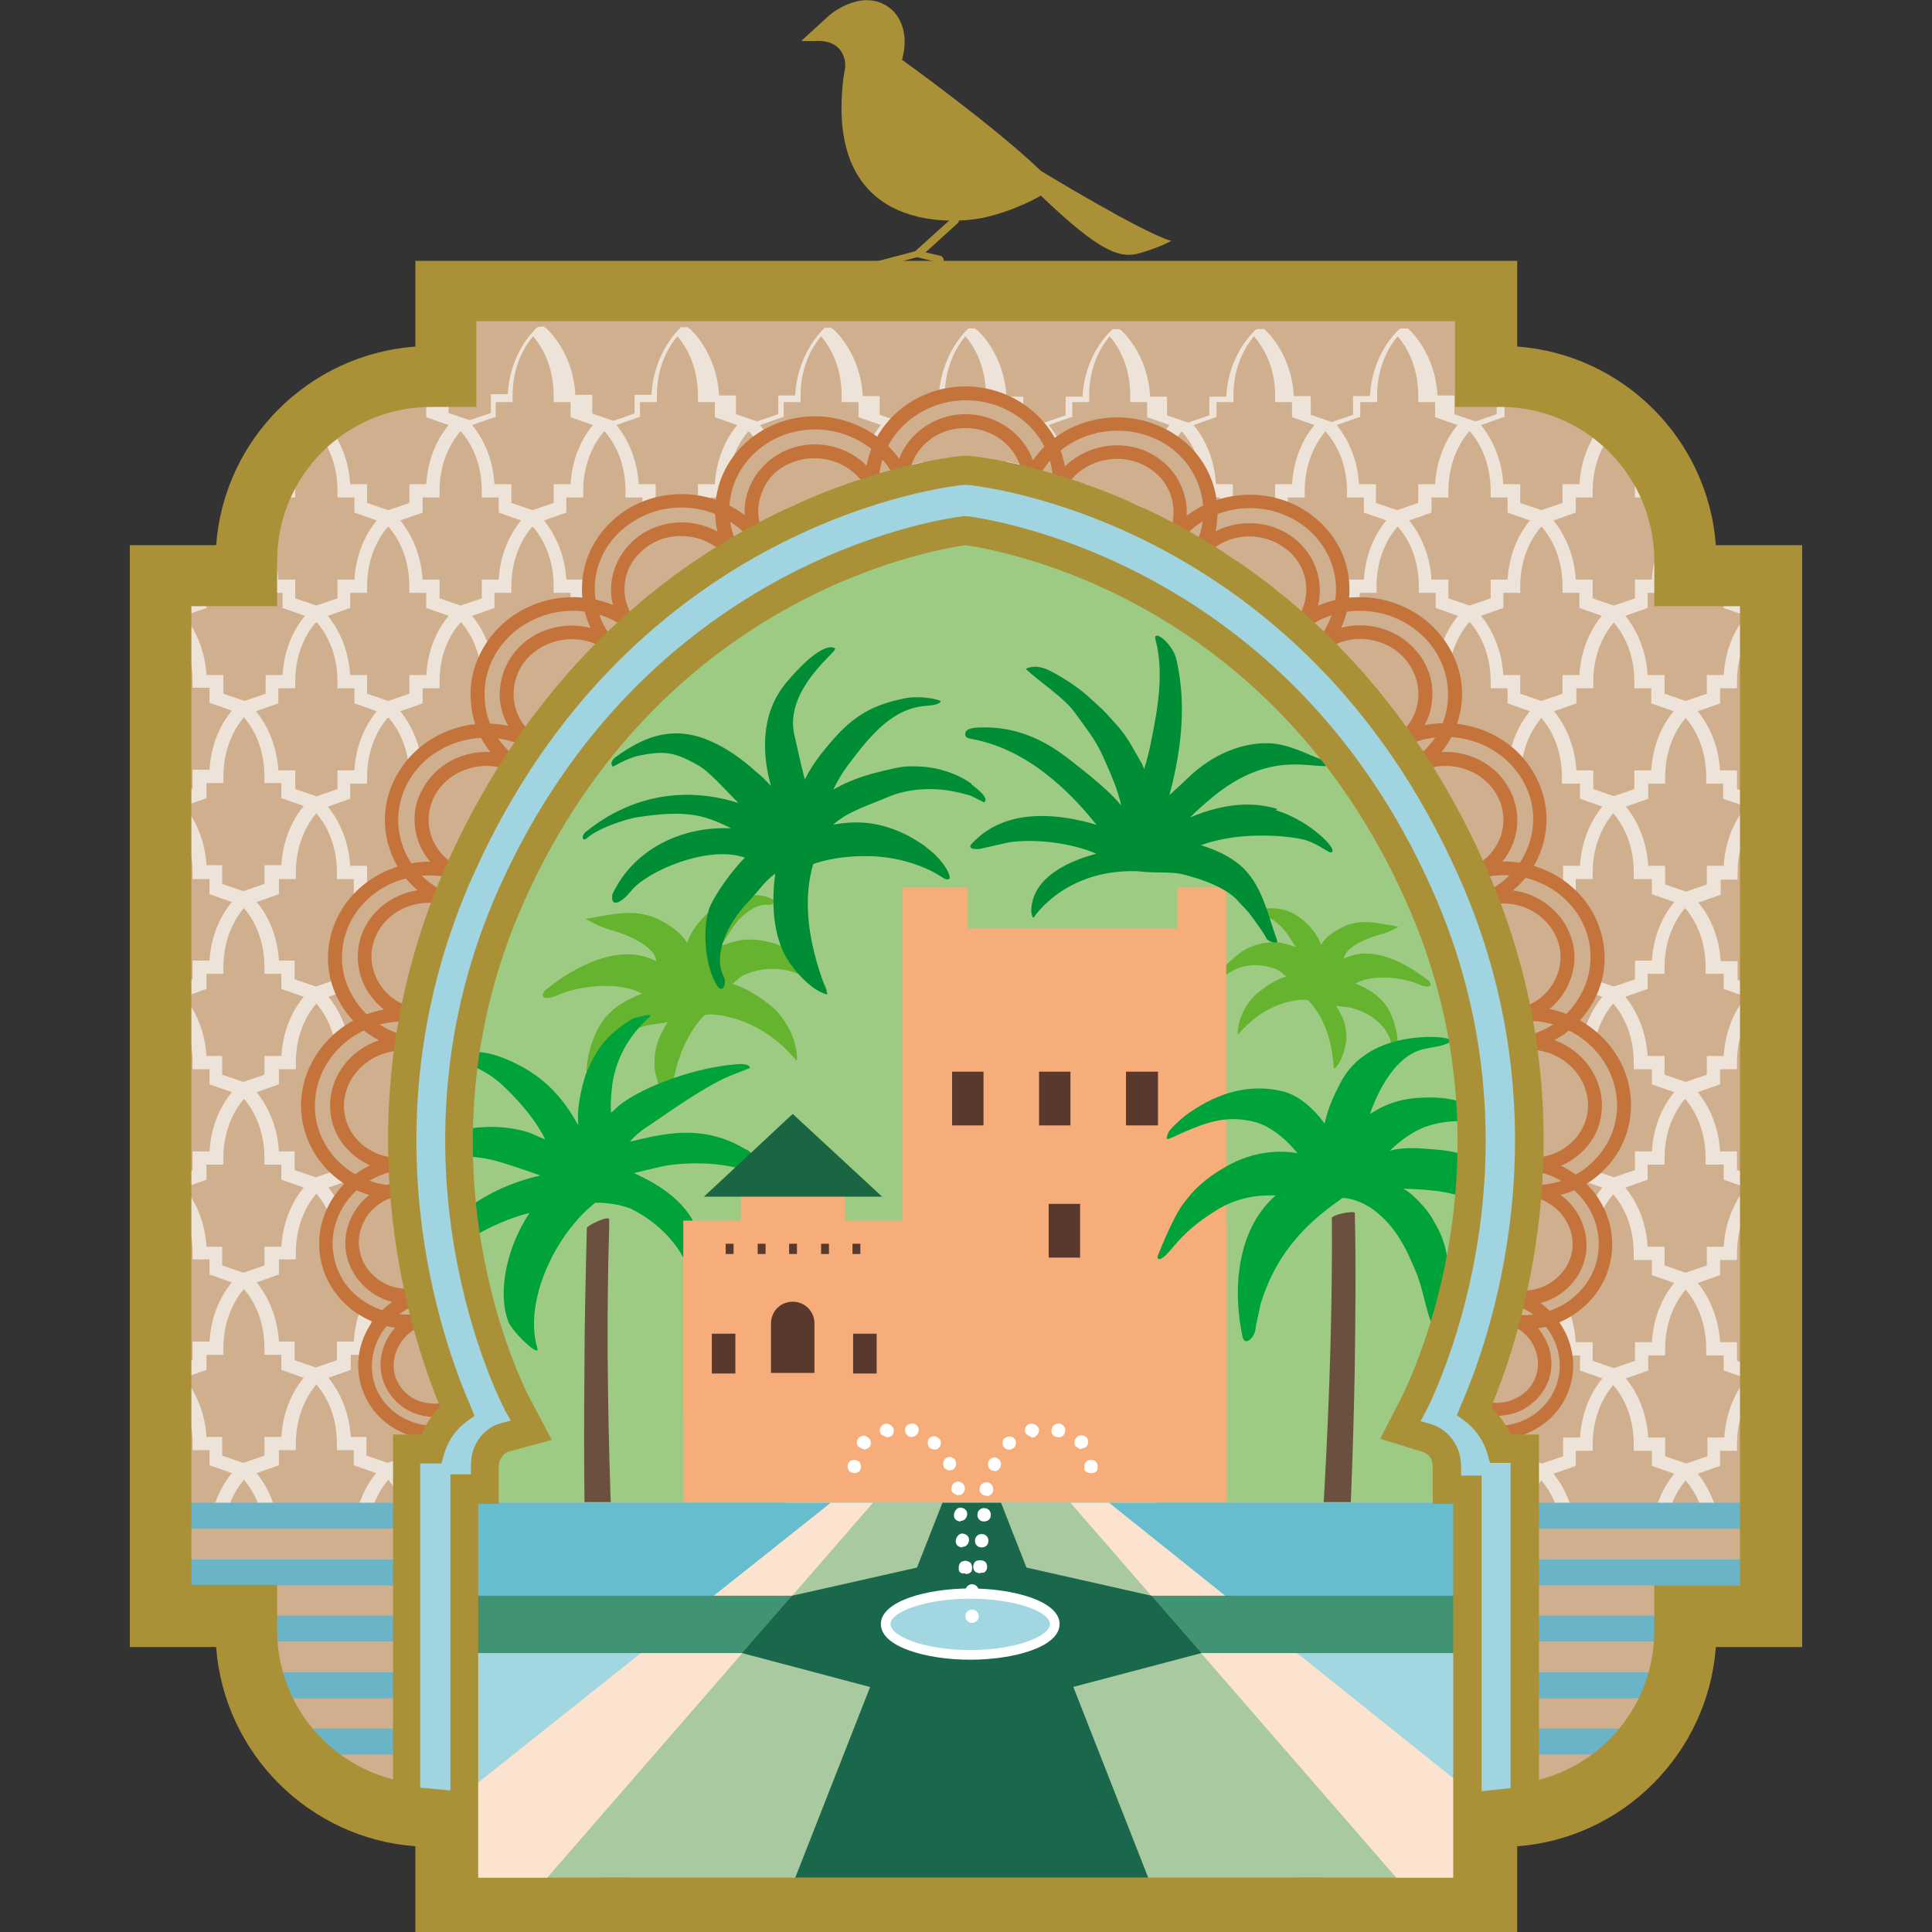 <?xml version="1.0" encoding="UTF-8"?>
<svg id="Livello_1" xmlns="http://www.w3.org/2000/svg" xmlns:xlink="http://www.w3.org/1999/xlink" version="1.1" viewBox="0 0 32 32">
  <rect x="0" y="0" width="32" height="32" fill="#333333" stroke="none"/>
  <!-- Generator: Adobe Illustrator 29.8.1, SVG Export Plug-In . SVG Version: 2.1.1 Build 2)  -->
  <defs>
    <style>
      .st0 {
        fill: none;
      }

      .st1 {
        fill: #409373;
      }

      .st2 {
        fill: #008d36;
      }

      .st3 {
        fill: #a9c9a1;
      }

      .st4 {
        fill: #d6bba2;
      }

      .st5 {
        fill: #1a684c;
      }

      .st6 {
        fill: #6b4f3f;
      }

      .st7 {
        fill: #c4733a;
      }

      .st8 {
        fill: #59382d;
      }

      .st9 {
        clip-path: url(#clippath-1);
      }

      .st10 {
        fill: #a2d6e0;
      }

      .st11, .st12 {
        fill: #fff;
      }

      .st13 {
        fill: #9ecb84;
      }

      .st14 {
        fill: #6ab4c7;
      }

      .st15 {
        fill: #aa9138;
      }

      .st16 {
        fill: #1a6542;
      }

      .st17 {
        fill: #67bcce;
      }

      .st18 {
        fill: #65b32e;
      }

      .st19 {
        fill: #00a339;
      }

      .st20 {
        fill: #cfaf8e;
      }

      .st21 {
        fill: #a0d4e1;
      }

      .st22 {
        fill: #fbe3cf;
      }

      .st23 {
        fill: #f7ad7a;
      }

      .st24 {
        clip-path: url(#clippath);
      }

      .st12 {
        isolation: isolate;
        opacity: .65;
      }
    </style>
    <clipPath id="clippath">
      <path class="st0" d="M29.21,24.98v-15.35h-1.4v-.24c0-1.67-1.36-3.03-3.03-3.03h-.24v-1.4H7.47v1.4h-.24c-1.67,0-3.03,1.36-3.03,3.03v.24h-1.4v15.35h26.41Z"/>
    </clipPath>
    <clipPath id="clippath-1">
      <path class="st0" d="M7.7,31.1h16.62v-6.26h-.34v-.38c0-.35-.27-.46-.32-.47l-.44-.14.21-.41s2.09-4.01.09-8.47c-2.34-5.22-7.04-5.96-7.5-6.02-.46.06-5.17.8-7.51,6.02-2.01,4.47.07,8.43.09,8.47l.23.42-.46.13s-.31.12-.31.47v.38h-.34v6.26h0,0Z"/>
    </clipPath>
  </defs>
  <g>
    <g>
      <g>
        <line class="st0" x1="15.55" y1="4.3" x2="15.19" y2="4.22"/>
        <path class="st15" d="M14.52,4.33l.64-.17.62-.56s.06-.02.09,0c.02.02.02.06,0,.09l-.54.49.26.06s.05.04.04.07c0,.03-.03.04-.06.04h-.01l-.37-.09-.63.17h-.02s-.05-.02-.06-.04c0-.03.01-.07.04-.07,0,0,0,0,0,0Z"/>
      </g>
      <path class="st15" d="M13.28.67l.46-.42s.57-.49,1.03-.09c0,0,.33.26.17.83,0,0,1.52,1.09,2.3,1.84,0,0,1.69,1.03,2.16,1.16,0,0-.17.1-.51.2-.33.1-.66,0-1.65-.95,0,0-.41.25-.97.37-.32.07-2.63.36-2.3-2.32l.03-.18s.04-.47-.52-.43h-.2,0Z"/>
    </g>
    <path class="st4" d="M29.14,9.62h-1.4v-.24c0-1.67-1.36-3.03-3.03-3.03h-.24v-1.4H7.41v1.4h-.24c-1.67,0-3.03,1.36-3.03,3.03v.24h-1.4v17.06h1.4v.24c0,1.67,1.36,3.03,3.03,3.03h.24v1.4h17.06v-1.4h.24c1.67,0,3.03-1.36,3.03-3.03v-.24h1.4V9.62Z"/>
    <path class="st20" d="M29.21,9.62h-1.4v-.24c0-1.67-1.36-3.03-3.03-3.03h-.24v-1.4H7.47v1.4h-.24c-1.67,0-3.03,1.36-3.03,3.03v.24h-1.4v17.06h1.4v.24c0,1.67,1.36,3.03,3.03,3.03h.24v1.4h17.06v-1.4h.24c1.67,0,3.03-1.36,3.03-3.03v-.24h1.4V9.62h0Z"/>
    <g class="st24">
      <path class="st12" d="M31.62,16.44s0-.01,0-.02c0,0,0-.02-.01-.02,0,0,0,0,0,0,0,0,0,0,0,0,0,0-.01-.01-.02-.02,0,0-.01,0-.02,0,0,0,0,0,0,0l-.39-.14v-.31h-.28c-.03-.48-.23-.81-.37-.97l.37-.13v-.25h.28v-.11c0-.69.4-1.04.42-1.05.01-.01.02-.03.03-.04,0,0,0,0,0,0,0,0,0-.01,0-.02,0,0,0-.01,0-.02,0,0,0-.02,0-.02,0,0,0-.01,0-.02,0,0,0-.02-.01-.02,0,0,0,0,0-.01,0,0,0,0,0,0,0,0-.01-.01-.02-.02,0,0-.01,0-.02-.01,0,0,0,0,0,0l-.39-.14v-.31h-.28c-.03-.48-.23-.81-.37-.98l.37-.13v-.25h.28v-.11c0-.69.4-1.04.42-1.05.01-.01.02-.03.03-.04,0,0,0,0,0,0h0s0-.03,0-.03,0-.02,0-.02c0,0,0-.01,0-.02,0,0,0-.01-.01-.02,0,0,0,0,0-.01,0,0,0,0,0,0,0,0-.01,0-.02-.01s-.01,0-.02-.01c0,0,0,0,0,0l-.38-.13v-.31h-.28c-.03-.48-.23-.81-.37-.98l.37-.13v-.25h.28v-.11c0-.69.4-1.04.42-1.05.01-.01.02-.03.03-.04,0,0,0,0,0,0h0s0-.03,0-.03c0,0,0-.02,0-.02,0,0,0-.01,0-.02,0,0,0-.02-.01-.02,0,0,0,0,0-.01,0,0,0,0,0,0,0,0-.01-.01-.02-.02,0,0-.01,0-.02,0,0,0,0,0,0,0l-.38-.13v-.31h-.28c-.04-.72-.47-1.09-.49-1.11,0,0,0,0-.01,0,0,0-.01,0-.02-.01,0,0-.01,0-.02,0h-.02s-.02,0-.02,0c0,0-.01,0-.02,0,0,0-.01,0-.02.01,0,0,0,0-.01,0-.02.02-.45.39-.49,1.11h-.28v.31l-.35.12-.35-.12v-.31h-.28c-.04-.72-.47-1.09-.49-1.11,0,0,0,0-.01,0,0,0-.01,0-.02,0s-.01,0-.02,0h-.02s-.01,0-.02,0c0,0-.01,0-.02,0,0,0-.01,0-.02,0,0,0,0,0-.01,0-.02.02-.45.39-.49,1.11h-.28v.31l-.35.12-.35-.12v-.31h-.28c-.04-.72-.47-1.09-.49-1.11,0,0,0,0-.01,0,0,0-.01,0-.02-.01,0,0-.01,0-.02,0h-.02s-.02,0-.02,0c0,0-.01,0-.02,0,0,0-.01,0-.02.01,0,0,0,0-.01,0-.02.02-.45.39-.49,1.11h-.28v.31l-.35.12-.35-.12v-.31h-.28c-.04-.72-.47-1.09-.49-1.11,0,0,0,0-.01,0,0,0-.01,0-.02,0s-.02,0-.02,0h-.02s-.02,0-.02,0c0,0-.01,0-.02,0,0,0-.01,0-.02.01,0,0,0,0-.01,0-.02.02-.45.39-.49,1.11h-.28v.31l-.35.12-.35-.12v-.31h-.28c-.04-.72-.47-1.09-.49-1.11,0,0,0,0-.01,0,0,0-.01,0-.02,0s-.01,0-.02,0h-.02s-.01,0-.02,0c0,0-.01,0-.02,0s-.01,0-.02.01c0,0,0,0-.01,0-.02.02-.45.39-.49,1.11h-.28v.31l-.35.12-.35-.12v-.31h-.28c-.04-.72-.47-1.09-.49-1.11,0,0,0,0-.01,0,0,0-.01,0-.02-.01,0,0-.01,0-.02,0h-.02s-.01,0-.02,0c0,0-.01,0-.02,0,0,0-.01,0-.02.01,0,0,0,0-.01,0-.02.02-.45.39-.49,1.11h-.28v.31l-.35.12-.35-.12v-.31h-.28c-.04-.72-.47-1.09-.49-1.11h-.01s-.01-.01-.02-.02-.01,0-.02,0c0,0-.01,0-.02,0s-.01,0-.02,0c0,0-.01,0-.02,0,0,0-.01,0-.02,0h-.01s-.45.39-.49,1.12h-.28v.31l-.35.12-.35-.12v-.31h-.28c-.04-.72-.47-1.09-.49-1.11h-.01s-.01-.01-.02-.02-.01,0-.02,0c0,0-.01,0-.02,0h-.02s-.01,0-.02,0c0,0-.01,0-.02,0h-.01s-.45.39-.49,1.12h-.28v.31l-.35.12-.35-.12v-.31h-.28c-.04-.72-.47-1.09-.49-1.11h-.01s-.01-.01-.02-.02-.01,0-.02,0-.01,0-.02,0h-.02s-.02,0-.02,0c0,0-.01,0-.02,0h-.01s-.45.39-.49,1.12h-.28v.31l-.35.12-.35-.12v-.31h-.28c-.04-.72-.47-1.09-.49-1.11h-.01s-.01-.01-.02-.02-.01,0-.02,0c0,0-.01,0-.02,0s-.01,0-.02,0c0,0-.01,0-.02,0,0,0-.01,0-.02.01,0,0,0,0-.01,0-.02.02-.45.39-.49,1.11h-.28v.31l-.35.12-.35-.12v-.31h-.28c-.04-.72-.47-1.09-.49-1.11h-.01s-.01-.01-.02-.02-.02,0-.02,0h-.02s-.02,0-.02,0c0,0-.01,0-.02,0,0,0-.01,0-.02.01,0,0,0,0-.01,0-.02.02-.45.39-.49,1.11h-.28v.31l-.35.12-.35-.12v-.31h-.28c-.04-.72-.47-1.09-.49-1.11,0,0,0,0-.01,0,0,0-.01,0-.02,0s-.02,0-.02,0h-.02s-.02,0-.02,0c0,0-.01,0-.02,0,0,0-.01,0-.02.01,0,0,0,0-.01,0-.02.02-.45.39-.49,1.11h-.28v.31l-.35.12-.35-.12v-.31h-.28c-.04-.72-.47-1.09-.49-1.11,0,0,0,0-.01,0,0,0-.01,0-.02,0s-.01,0-.02,0c0,0-.01,0-.02,0h-.02s-.01,0-.02,0c0,0-.01,0-.02.01,0,0,0,0-.01,0-.02.02-.45.39-.49,1.11h-.28v.31l-.35.12-.35-.12v-.31H-.15c-.04-.72-.47-1.09-.49-1.11-.05-.04-.12-.03-.16.01s-.03.12.01.16c0,0,.42.36.42,1.05v.11H-.09v.25l.37.13c-.14.17-.34.49-.37.98h-.28v.31l-.39.13s0,0,0,0c0,0-.01,0-.02,0,0,0-.01,0-.02.02h0s0,.01,0,.02c0,0,0,.01-.01.02,0,0,0,.01,0,.02v.06h0s.02.04.03.05c.02.01.42.37.42,1.05v.11H-.1v.25l.37.13c-.14.17-.34.49-.37.98h-.28v.31l-.39.14s0,0,0,0c0,0-.01,0-.02.01s-.01,0-.02.02c0,0,0,0,0,0,0,0,0,0,0,.01,0,0,0,.01-.01.02,0,0,0,.01,0,.02v.06h0s.02.04.03.05c.02.02.42.37.42,1.05v.11H-.1v.25l.38.13c-.14.17-.34.49-.37.98h-.28v.31l-.39.13s0,0,0,0c0,0-.01,0-.02,0,0,0-.01,0-.02.02,0,0,0,0,0,0,0,0,0,0,0,.01,0,0,0,.01-.01.02,0,0,0,.01,0,.02v.04h0v.02s.02.03.03.04c.02.01.42.36.42,1.05v.11H-.11v.25l.37.13c-.14.17-.34.49-.37.98h-.28v.31l-.39.14s0,0,0,0c0,0-.01,0-.02.01s-.01,0-.02.01c0,0,0,0,0,0,0,0,0,0,0,.01,0,0,0,.01-.01.02,0,0,0,.01,0,.02v.04h0v.02s.02.03.03.04c0,0,.42.36.42,1.05v.11H-.12v.25l.37.13c-.14.17-.34.49-.37.98h-.28v.31l-.39.13s0,0,0,0c0,0-.01,0-.02.01s-.01,0-.02.01c0,0,0,0,0,0,0,0,0,0,0,.01,0,0,0,.01-.01.02,0,0,0,.01,0,.02v.04h0v.02s.02.03.03.04c0,0,.42.36.42,1.05v.11H-.13v.25l.37.13c-.14.17-.34.49-.37.98h-.28v.31l-.39.14s0,0,0,0c0,0-.01,0-.02.01s-.01,0-.02.01c0,0,0,0,0,0,0,0,0,0,0,.01,0,0,0,.01-.01.02,0,0,0,.01,0,.02v.04h0v.02s.02.03.03.04c0,0,.42.36.42,1.05v.11H-.13v.25l.37.13c-.14.17-.34.49-.37.98h-.28v.31l-.39.13s0,0,0,0c0,0-.01,0-.02.01s-.01,0-.02.01c0,0,0,0,0,0,0,0,0,0,0,.01,0,0,0,.01-.01.02,0,0,0,.01,0,.02v.04h0v.02s.02.03.03.04c0,0,.42.36.42,1.05v.11H-.15v.25l.37.13c-.14.17-.34.49-.37.98h-.28v.31l-.39.14s0,0,0,0c0,0-.01,0-.02.01s-.01,0-.02.02c0,0,0,0,0,0,0,0,0,0,0,.01,0,0,0,.01-.01.02,0,0,0,.01,0,.02v.06h0s.02.04.03.05c.02.01.42.37.42,1.05v.11H-.16v.25l.37.13c-.14.17-.34.49-.37.98h-.28v.31l-.39.14c-.06.02-.09.09-.07.14.02.04.06.07.11.07.01,0,.02,0,.04,0l.53-.19v-.25H.07v-.11c0-.51.22-.84.34-.98.12.14.34.46.34.98v.11h.28v.25l.53.19s.02,0,.04,0,.02,0,.04,0l.53-.19v-.25h.28v-.11c0-.51.22-.84.34-.98.12.14.34.46.34.98v.11h.28v.25l.53.19s.02,0,.04,0,.02,0,.04,0l.53-.19v-.25h.28v-.11c0-.51.22-.84.34-.98.12.14.34.46.34.98v.11h.28v.25l.53.19s.02,0,.04,0,.02,0,.04,0l.53-.19v-.25h.28v-.11c0-.51.22-.84.34-.98.12.14.34.46.34.98v.11h.28v.25l.53.19s.02,0,.04,0,.02,0,.04,0l.53-.19v-.25h.28v-.11c0-.51.22-.84.34-.98.12.14.34.46.34.98v.11h.28v.25l.53.19s.02,0,.04,0,.02,0,.04,0l.53-.19v-.25h.28v-.11c0-.51.22-.84.34-.98.12.14.34.46.34.98v.11h.28v.25l.53.19s.02,0,.04,0,.02,0,.04,0l.53-.19v-.25h.28v-.11c0-.51.22-.84.34-.98.12.14.35.46.35.98v.11h.28v.25l.53.19s.02,0,.04,0,.02,0,.04,0l.53-.19v-.25h.28v-.11c0-.51.22-.84.34-.98.12.14.34.46.34.98v.11h.28v.25l.53.19s.02,0,.04,0,.02,0,.04,0l.53-.19v-.25h.28v-.11c0-.51.22-.84.34-.98.12.14.35.46.35.98v.11h.28v.25l.53.19s.02,0,.04,0,.02,0,.04,0l.53-.19v-.25h.28v-.11c0-.51.22-.84.34-.98.12.14.35.46.35.98v.11h.28v.25l.53.19s.02,0,.04,0,.02,0,.04,0l.53-.19v-.25h.28v-.11c0-.51.22-.84.34-.98.12.14.34.46.34.98v.11h.28v.25l.53.19s.02,0,.04,0,.02,0,.04,0l.53-.19v-.25h.28v-.11c0-.51.22-.84.34-.98.12.14.34.46.34.98v.11h.28v.25l.53.19s.02,0,.04,0,.02,0,.04,0l.53-.19v-.25h.28v-.11c0-.51.22-.84.34-.98.12.14.34.46.34.98v.11h.28v.25l.53.19s.02,0,.04,0,.02,0,.04,0l.53-.19v-.25h.28v-.11c0-.69.4-1.04.42-1.05.01-.01.02-.03.03-.04h0s0-.02,0-.02c0,0,0-.01,0-.02,0,0,0-.02,0-.02,0,0,0-.01,0-.02,0,0,0-.02-.01-.02,0,0,0,0,0,0,0,0,0,0,0,0,0,0-.01-.01-.02-.02,0,0-.01,0-.02,0,0,0,0,0,0,0l-.39-.14v-.31h-.28c-.03-.48-.23-.81-.37-.98l.37-.13v-.25h.28v-.11c0-.69.4-1.04.42-1.05.01-.01.02-.03.03-.04,0,0,0,0,0,0,0,0,0-.01,0-.02,0,0,0-.01,0-.02,0,0,0-.02,0-.02,0,0,0-.01,0-.02,0,0,0-.02-.01-.02,0,0,0,0,0-.01,0,0,0,0,0,0,0,0-.01-.01-.02-.02s-.01,0-.02-.01c0,0,0,0,0,0l-.39-.14v-.31h-.28c-.03-.48-.23-.81-.37-.98l.37-.13v-.25h.28v-.11c0-.69.4-1.04.42-1.05.01-.01.02-.03.03-.04,0,0,0,0,0,0v-.02s0-.01,0-.02c0,0,0-.02,0-.02,0,0,0-.01,0-.02,0,0,0-.02-.01-.02,0,0,0,0,0-.01h0s-.01-.02-.02-.02c0,0-.01,0-.02-.01,0,0,0,0,0,0l-.38-.13v-.31h-.28c-.03-.48-.23-.81-.37-.98l.37-.13v-.25h.28v-.11c0-.69.4-1.04.42-1.05.01-.01.02-.03.03-.04,0,0,0,0,0,0v-.02s0-.01,0-.02c0,0,0-.02,0-.02,0,0,0-.01,0-.02,0,0,0-.02-.01-.02,0,0,0,0,0-.01,0,0,0,0,0,0,0,0-.01-.01-.02-.02,0,0-.01,0-.02-.01,0,0,0,0,0,0l-.39-.14v-.31h-.28c-.03-.48-.23-.81-.37-.98l.37-.13v-.25h.28v-.11c0-.69.4-1.04.42-1.05.01-.01.02-.03.03-.04,0,0,0,0,0,0v-.02s0-.01,0-.02c0,0,0-.02,0-.02,0,0,0-.01,0-.02,0,0,0-.02-.01-.02,0,0,0,0,0-.01,0,0,0,0,0,0,0,0-.01-.01-.02-.02s-.01,0-.02-.01c0,0,0,0,0,0l-.38-.13v-.31h-.28c-.03-.48-.23-.81-.37-.98l.37-.13v-.25h.28v-.11c0-.69.4-1.04.42-1.05.01-.01.02-.03.03-.04h0v-.02s0-.01,0-.02c0,0,0-.02,0-.02h.04ZM29.75,17.71v.25l.37.13c-.14.17-.34.49-.37.98h-.28v.31l-.35.12-.35-.12v-.31h-.28c-.03-.48-.23-.81-.37-.98l.37-.13v-.25h.28v-.11c0-.52.22-.84.34-.98.12.14.34.46.34.98v.11h.28,0ZM29.75,20.87v.25l.37.13c-.14.17-.34.49-.37.98h-.28v.31l-.35.12-.35-.12v-.31h-.28c-.03-.48-.23-.81-.37-.98l.37-.13v-.25h.28v-.11c0-.51.22-.84.34-.98.12.14.34.46.34.98v.11h.28,0ZM29.75,24.03v.25l.37.13c-.14.17-.34.49-.37.98h-.28v.31l-.35.12-.35-.12v-.31h-.28c-.03-.48-.23-.81-.37-.98l.37-.13v-.25h.28v-.11c0-.51.22-.84.34-.98.12.14.34.46.34.98v.11h.29,0ZM29.75,27.18v.25l.37.13c-.14.17-.34.49-.37.98h-.28v.31l-.35.12-.35-.12v-.31h-.28c-.03-.48-.23-.81-.37-.98l.37-.13v-.25h.28v-.11c0-.51.22-.84.34-.98.12.14.34.46.34.98v.11h.28,0ZM29.75,30.34v.25l.37.13c-.14.17-.34.49-.37.98h-.28v.31l-.35.12-.35-.12v-.31h-.28c-.03-.48-.23-.81-.37-.98l.37-.13v-.25h.28v-.11c0-.51.22-.84.34-.98.12.14.34.46.34.98v.11h.28,0ZM26.74,32.13l-.35-.12v-.31h-.28c-.03-.48-.23-.81-.37-.98l.37-.13v-.25h.28v-.11c0-.51.22-.84.34-.98.12.14.34.46.34.98v.11h.28v.25l.37.13c-.14.17-.34.49-.37.98h-.28v.31l-.35.12h0ZM24.35,32.13l-.35-.12v-.31h-.28c-.03-.48-.23-.81-.37-.98l.37-.13v-.25h.28v-.11c0-.51.22-.84.34-.98.12.14.34.46.34.98v.11h.28v.25l.37.13c-.14.17-.34.49-.37.98h-.28v.31l-.35.12ZM21.96,32.13l-.35-.12v-.31h-.28c-.03-.48-.23-.81-.37-.98l.37-.13v-.25h.28v-.11c0-.51.22-.84.34-.98.12.14.35.46.35.98v.11h.28v.25l.37.13c-.14.17-.34.49-.37.98h-.28v.31l-.35.12h0,0ZM19.58,32.13l-.35-.12v-.31h-.28c-.03-.48-.23-.81-.37-.98l.37-.13v-.25h.28v-.11c0-.51.22-.84.34-.98.12.14.35.46.35.98v.11h.28v.25l.37.13c-.14.17-.34.49-.37.98h-.28v.31l-.35.12h0ZM17.19,32.13l-.35-.12v-.31h-.28c-.03-.48-.23-.81-.37-.98l.37-.13v-.25h.28v-.11c0-.51.22-.84.34-.98.12.14.34.46.34.98v.11h.28v.25l.37.13c-.14.17-.34.49-.37.98h-.28v.31l-.35.12h0,0ZM14.8,32.13l-.35-.12v-.31h-.28c-.03-.48-.23-.81-.37-.98l.37-.13v-.25h.28v-.11c0-.51.22-.84.34-.98.12.14.35.46.35.98v.11h.28v.25l.37.13c-.14.17-.34.49-.37.98h-.28v.31l-.35.12ZM12.41,32.13l-.35-.12v-.31h-.28c-.03-.48-.23-.81-.37-.98l.37-.13v-.25h.28v-.11c0-.51.22-.84.34-.98.12.14.34.46.34.98v.11h.28v.25l.37.13c-.14.17-.34.49-.37.98h-.28v.31l-.35.12h0ZM10.03,32.13l-.35-.12v-.31h-.28c-.03-.48-.23-.81-.37-.98l.37-.13v-.25h.28v-.11c0-.51.22-.84.34-.98.12.14.34.46.34.98v.11h.28v.25l.37.13c-.14.17-.34.49-.37.98h-.28v.31l-.35.12h0,0ZM7.64,32.13l-.35-.12v-.31h-.28c-.03-.48-.23-.81-.37-.98l.37-.13v-.25h.28v-.11c0-.51.22-.84.35-.98.12.14.34.46.34.98v.11h.28v.25l.37.13c-.14.17-.34.49-.37.98h-.28v.31l-.35.12h0ZM5.25,32.13l-.35-.12v-.31h-.28c-.03-.48-.23-.81-.37-.98l.37-.13v-.25h.28v-.11c0-.51.22-.84.34-.98.12.14.34.46.34.98v.11h.28v.25l.37.13c-.14.17-.34.49-.37.98h-.28v.31l-.35.12ZM2.86,32.13l-.35-.12v-.31h-.28c-.03-.48-.23-.81-.37-.98l.37-.13v-.25h.28v-.11c0-.51.22-.84.34-.98.12.14.34.46.34.98v.11h.28v.25l.37.13c-.14.17-.34.49-.37.98h-.28v.31l-.35.12h0ZM1.04,30.12c-.03-.48-.23-.81-.37-.98l.37-.13v-.25h.28v-.11c0-.51.22-.84.34-.98.12.14.34.46.34.98v.11h.28v.25l.37.13c-.14.17-.34.49-.37.98h-.28v.31l-.35.12-.35-.12v-.31h-.28ZM1.04,26.96c-.03-.48-.23-.81-.37-.98l.37-.13v-.25h.28v-.11c0-.51.22-.84.34-.98.12.14.34.46.34.98v.11h.28v.25l.37.13c-.14.17-.34.49-.37.98h-.28v.31l-.35.12-.35-.12v-.31h-.28ZM1.04,23.8c-.03-.48-.23-.81-.37-.98l.37-.13v-.25h.28v-.11c0-.51.22-.84.34-.98.12.14.34.46.34.98v.11h.28v.25l.37.13c-.14.17-.34.49-.37.98h-.28v.31l-.35.12-.35-.12v-.31h-.28ZM1.04,20.65c-.03-.49-.23-.81-.37-.98l.37-.13v-.25h.28v-.11c0-.51.22-.84.34-.98.12.14.34.46.34.98v.11h.28v.25l.37.13c-.14.17-.34.49-.37.98h-.28v.31l-.35.12-.35-.12v-.31h-.28ZM1.04,17.49c-.03-.48-.23-.81-.37-.98l.37-.13v-.25h.28v-.11c0-.51.22-.84.34-.98.12.14.34.46.34.98v.11h.28v.25l.37.13c-.14.17-.34.49-.37.98h-.28v.31l-.35.12-.35-.12v-.31s-.28,0-.28,0ZM1.04,14.33c-.03-.48-.23-.81-.37-.98l.37-.13v-.25h.28v-.11c0-.51.22-.84.34-.98.12.14.34.46.34.98v.11h.28v.25l.37.13c-.14.17-.34.49-.37.98h-.28v.31l-.35.12-.35-.12v-.31h-.28ZM1.04,11.18c-.03-.48-.23-.81-.37-.98l.37-.13v-.25h.28v-.11c0-.51.22-.84.34-.98.12.14.34.46.34.98v.11h.28v.25l.37.13c-.14.17-.34.49-.37.98h-.28v.31l-.35.12-.35-.12v-.31s-.28,0-.28,0ZM2.86,7.15c.12.14.34.46.34.98v.11h.28v.25l.37.13c-.14.17-.34.49-.37.98h-.28v.31l-.35.12-.35-.12v-.31h-.28c-.03-.48-.23-.81-.37-.98l.37-.13v-.25h.28v-.11c0-.51.22-.84.34-.98h0ZM5.25,7.15c.12.14.34.46.34.98v.11h.28v.25l.37.13c-.14.17-.34.49-.37.98h-.28v.31l-.35.12-.35-.12v-.31h-.28c-.03-.48-.23-.81-.37-.98l.37-.13v-.25h.28v-.11c0-.51.22-.84.34-.98ZM7.64,7.15c.12.14.34.46.34.98v.11h.28v.25l.37.13c-.14.17-.34.49-.37.98h-.28v.31l-.35.12-.35-.12v-.31h-.28c-.03-.48-.23-.81-.37-.98l.37-.13v-.25h.28v-.11c0-.51.22-.84.34-.98,0,0,0,0,0,0ZM10.02,7.15c.12.14.34.46.34.98v.11h.28v.25l.37.13c-.14.17-.34.49-.37.98h-.28v.31l-.35.12-.35-.12v-.31h-.28c-.03-.48-.23-.81-.37-.98l.37-.13v-.25h.28v-.11c0-.51.22-.84.34-.98h0,0ZM12.41,7.15c.12.14.34.46.34.98v.11h.28v.25l.37.13c-.14.17-.34.49-.37.98h-.28v.31l-.35.12-.35-.12v-.31h-.28c-.03-.48-.23-.81-.37-.98l.37-.13v-.25h.28v-.11c0-.51.22-.84.34-.98h0ZM14.8,7.15c.12.14.35.46.35.98v.11h.28v.25l.37.13c-.14.17-.34.49-.37.98h-.28v.31l-.35.12-.35-.12v-.31h-.28c-.03-.48-.23-.81-.37-.98l.37-.13v-.25h.28v-.11c0-.51.22-.84.34-.98ZM17.19,7.15c.12.14.34.46.34.98v.11h.28v.25l.37.13c-.14.17-.34.49-.37.98h-.28v.31l-.35.12-.35-.12v-.31h-.28c-.03-.48-.23-.81-.37-.98l.37-.13v-.25h.28v-.11c0-.51.22-.84.34-.98,0,0,0,0,0,0ZM19.58,7.15c.12.14.35.46.35.98v.11h.28v.25l.37.13c-.14.17-.34.49-.37.98h-.28v.31l-.35.12-.35-.12v-.31h-.28c-.03-.48-.23-.81-.37-.98l.37-.13v-.25h.28v-.11c0-.51.22-.84.34-.98h0ZM21.96,7.15c.12.14.35.46.35.98v.11h.28v.25l.37.13c-.14.17-.34.49-.37.98h-.28v.31l-.35.12-.35-.12v-.31h-.28c-.03-.48-.23-.81-.37-.98l.37-.13v-.25h.28v-.11c0-.51.22-.84.34-.98h0,0ZM24.35,7.15c.12.14.34.46.34.98v.11h.28v.25l.37.13c-.14.17-.34.49-.37.98h-.28v.31l-.35.12-.35-.12v-.31h-.28c-.03-.48-.23-.81-.37-.98l.37-.13v-.25h.28v-.11c0-.51.22-.84.34-.98ZM26.74,7.15c.12.14.34.46.34.98v.11h.28v.25l.37.13c-.14.17-.34.49-.37.98h-.28v.31l-.35.12-.35-.12v-.31h-.28c-.03-.48-.23-.81-.37-.98l.37-.13v-.25h.28v-.11c0-.51.22-.84.34-.98h0ZM29.13,7.15c.12.14.34.46.34.98v.11h.28v.25l.37.13c-.14.17-.34.49-.37.98h-.28v.31l-.35.12-.35-.12v-.31h-.28c-.03-.48-.23-.81-.37-.98l.37-.13v-.25h.28v-.11c0-.51.22-.84.34-.98ZM29.75,11.4v.25l.37.13c-.14.17-.34.49-.37.98h-.28v.31l-.35.12-.35-.12v-.31h-.28c-.03-.48-.23-.81-.37-.98l.37-.13v-.25h.28v-.11c0-.52.22-.84.34-.98.12.14.34.46.34.98v.11h.28,0ZM28.55,16.13v.25l.37.13c-.14.17-.34.49-.37.98h-.28v.31l-.35.12-.35-.12v-.31h-.28c-.03-.48-.23-.81-.37-.98l.37-.13v-.25h.28v-.11c0-.51.22-.84.34-.98.12.14.34.46.34.98v.11h.28ZM28.55,19.29v.25l.37.13c-.14.17-.34.49-.37.98h-.28v.31l-.35.12-.35-.12v-.31h-.28c-.03-.49-.23-.81-.37-.98l.37-.13v-.25h.28v-.11c0-.51.22-.84.34-.98.12.14.34.46.34.98v.11h.28ZM28.55,22.45v.25l.38.13c-.14.17-.34.49-.37.98h-.28v.31l-.35.12-.35-.12v-.31h-.28c-.03-.48-.23-.81-.37-.98l.37-.13v-.25h.28v-.11c0-.51.22-.84.34-.98.12.14.34.46.34.98v.11h.28ZM28.55,25.61v.25l.38.13c-.14.17-.34.49-.37.98h-.28v.31l-.35.12-.35-.12v-.31h-.28c-.03-.48-.23-.81-.37-.98l.37-.13v-.25h.28v-.11c0-.51.22-.84.34-.98.12.14.34.46.34.98v.11h.28ZM28.55,28.76v.25l.38.13c-.14.17-.34.49-.37.98h-.28v.31l-.35.12-.35-.12v-.31h-.28c-.03-.48-.23-.81-.37-.98l.37-.13v-.25h.28v-.11c0-.51.22-.84.34-.98.12.14.34.46.34.98v.11h.28ZM25.54,30.55l-.35-.12v-.31h-.28c-.03-.48-.23-.81-.37-.98l.37-.13v-.25h.28v-.11c0-.51.22-.84.34-.98.12.14.34.46.34.98v.11h.28v.25l.37.13c-.14.17-.34.49-.37.98h-.28v.31l-.35.12ZM23.16,30.55l-.35-.12v-.31h-.28c-.03-.48-.23-.81-.37-.98l.37-.13v-.25h.28v-.11c0-.51.22-.84.34-.98.12.14.34.46.34.98v.11h.28v.25l.37.13c-.14.17-.34.49-.37.98h-.28v.31l-.35.12h0ZM20.77,30.55l-.35-.12v-.31h-.28c-.03-.48-.23-.81-.37-.98l.37-.13v-.25h.28v-.11c0-.51.22-.84.34-.98.12.14.35.46.35.98v.11h.28v.25l.37.13c-.14.17-.34.49-.37.98h-.28v.31l-.35.12ZM18.38,30.55l-.35-.12v-.31h-.28c-.03-.48-.23-.81-.37-.98l.37-.13v-.25h.28v-.11c0-.51.22-.84.34-.98.12.14.34.46.34.98v.11h.28v.25l.37.13c-.14.17-.34.49-.37.98h-.28v.31l-.35.12s0,0,0,0ZM15.99,30.55l-.35-.12v-.31h-.28c-.03-.48-.23-.81-.37-.98l.37-.13v-.25h.28v-.11c0-.51.22-.84.34-.98.12.14.34.46.34.98v.11h.28v.25l.37.13c-.14.17-.34.49-.37.98h-.28v.31l-.35.12h0ZM13.61,30.55l-.35-.12v-.31h-.28c-.03-.48-.23-.81-.37-.98l.37-.13v-.25h.28v-.11c0-.51.22-.84.34-.98.12.14.34.46.34.98v.11h.28v.25l.37.13c-.14.17-.34.49-.37.98h-.28v.31l-.35.12h0ZM11.22,30.55l-.35-.12v-.31h-.28c-.03-.48-.23-.81-.37-.98l.37-.13v-.25h.28v-.11c0-.51.22-.84.34-.98.12.14.34.46.34.98v.11h.28v.25l.37.13c-.14.17-.34.49-.37.98h-.28v.31s-.35.12-.35.12ZM8.83,30.55l-.35-.12v-.31h-.28c-.03-.48-.23-.81-.37-.98l.37-.13v-.25h.28v-.11c0-.51.22-.84.34-.98.12.14.34.46.34.98v.11h.28v.25l.37.13c-.14.17-.34.49-.37.98h-.28v.31l-.35.12h0ZM6.44,30.55l-.35-.12v-.31h-.28c-.03-.48-.23-.81-.37-.98l.37-.13v-.25h.28v-.11c0-.51.22-.84.34-.98.12.14.34.46.34.98v.11h.28v.25l.37.13c-.14.17-.34.49-.37.98h-.28v.31l-.35.12h0ZM4.06,30.55l-.35-.12v-.31h-.28c-.03-.48-.23-.81-.37-.98l.37-.13v-.25h.28v-.11c0-.51.22-.84.34-.98.12.14.34.46.34.98v.11h.28v.25l.37.13c-.14.17-.34.49-.37.98h-.28v.31l-.35.12h0ZM2.23,28.54c-.03-.48-.23-.81-.37-.98l.37-.13v-.25h.28v-.11c0-.51.22-.84.34-.98.12.14.34.46.34.98v.11h.28v.25l.37.13c-.14.17-.34.49-.37.98h-.28v.31l-.35.12-.35-.12v-.31s-.29,0-.29,0ZM2.23,25.38c-.03-.48-.23-.81-.37-.98l.37-.13v-.25h.28v-.11c0-.51.22-.84.34-.98.12.14.34.46.34.98v.11h.28v.25l.37.13c-.14.17-.34.49-.37.98h-.28v.31l-.35.12-.35-.12v-.31s-.29,0-.29,0ZM2.23,22.22c-.03-.48-.23-.81-.37-.98l.37-.13v-.25h.28v-.11c0-.52.22-.84.34-.98.12.14.34.46.34.98v.11h.28v.25l.37.13c-.14.17-.34.49-.37.98h-.28v.31l-.35.12-.35-.12v-.31s-.29,0-.29,0ZM2.23,19.07c-.03-.48-.23-.81-.37-.98l.37-.13v-.25h.28v-.11c0-.52.22-.84.34-.98.12.14.34.46.34.98v.11h.28v.25l.37.13c-.14.17-.34.49-.37.98h-.28v.31l-.35.12-.35-.12v-.31s-.29,0-.29,0ZM2.23,15.91c-.03-.48-.23-.81-.37-.97l.37-.13v-.25h.28v-.11c0-.51.22-.84.34-.98.12.14.34.46.34.98v.11h.28v.25l.37.13c-.14.17-.34.49-.37.97h-.28v.31l-.35.12-.35-.12v-.31s-.29,0-.29,0ZM2.23,12.75c-.03-.48-.23-.81-.37-.98l.37-.13v-.25h.28v-.11c0-.52.22-.84.34-.98.12.14.34.46.34.98v.11h.28v.25l.37.13c-.14.17-.34.49-.37.98h-.28v.31l-.35.12-.35-.12v-.31s-.29,0-.29,0ZM4.06,8.73c.12.14.34.46.34.98v.11h.28v.25l.37.13c-.14.17-.34.49-.37.98h-.28v.31l-.35.12-.35-.12v-.31h-.28c-.03-.48-.23-.81-.37-.98l.37-.13v-.25h.28v-.11c0-.51.22-.84.34-.98h0ZM6.44,8.73c.12.14.34.46.34.98v.11h.28v.25l.37.13c-.14.17-.34.49-.37.98h-.28v.31l-.35.12-.35-.12v-.31h-.28c-.03-.48-.23-.81-.37-.98l.37-.13v-.25h.28v-.11c0-.51.22-.84.34-.98h0ZM8.83,8.73c.12.14.34.46.34.98v.11h.28v.25l.37.13c-.14.17-.34.49-.37.98h-.28v.31l-.35.12-.35-.12v-.31h-.28c-.03-.48-.23-.81-.37-.98l.37-.13v-.25h.28v-.11c0-.51.22-.84.34-.98h0ZM11.22,8.73c.12.14.34.46.34.98v.11h.28v.25l.37.13c-.14.17-.34.49-.37.98h-.28v.31l-.35.12-.35-.12v-.31h-.28c-.03-.48-.23-.81-.37-.98l.37-.13v-.25h.28v-.11c0-.51.22-.84.34-.98,0,0,0,0,0,0ZM13.61,8.73c.12.14.34.46.34.98v.11h.28v.25l.37.13c-.14.17-.34.49-.37.98h-.28v.31l-.35.12-.35-.12v-.31h-.28c-.03-.48-.23-.81-.37-.98l.37-.13v-.25h.28v-.11c0-.51.22-.84.34-.98h0ZM15.99,8.73c.12.14.34.46.34.98v.11h.28v.25l.37.13c-.14.17-.34.49-.37.98h-.28v.31l-.35.12-.35-.12v-.31h-.28c-.03-.48-.23-.81-.37-.98l.37-.13v-.25h.28v-.11c0-.51.22-.84.34-.98h0,0ZM18.38,8.73c.12.14.34.46.34.98v.11h.28v.25l.37.13c-.14.17-.34.49-.37.98h-.28v.31l-.35.12-.35-.12v-.31h-.28c-.03-.48-.23-.81-.37-.98l.37-.13v-.25h.28v-.11c0-.51.22-.84.34-.98,0,0,0,0,0,0ZM20.77,8.73c.12.14.35.46.35.98v.11h.28v.25l.37.13c-.14.17-.34.49-.37.98h-.28v.31l-.35.12-.35-.12v-.31h-.28c-.03-.48-.23-.81-.37-.98l.37-.13v-.25h.28v-.11c0-.51.22-.84.34-.98ZM23.16,8.73c.12.14.34.46.34.98v.11h.28v.25l.37.13c-.14.17-.34.49-.37.98h-.28v.31l-.35.12-.35-.12v-.31h-.28c-.03-.48-.23-.81-.37-.98l.37-.13v-.25h.28v-.11c0-.51.22-.84.34-.98h0ZM25.54,8.73c.12.14.34.46.34.98v.11h.28v.25l.37.13c-.14.17-.34.49-.37.98h-.28v.31l-.35.12-.35-.12v-.31h-.28c-.03-.48-.23-.81-.37-.98l.37-.13v-.25h.28v-.11c0-.51.22-.84.34-.98h0ZM27.93,8.73c.12.14.34.46.34.98v.11h.28v.25l.37.13c-.14.17-.34.49-.37.98h-.28v.31l-.35.12-.35-.12v-.31h-.28c-.03-.48-.23-.81-.37-.98l.37-.13v-.25h.28v-.11c0-.51.22-.84.34-.98h0,0ZM27.36,14.56v.25l.37.13c-.14.17-.34.49-.37.97h-.28v.31l-.35.12-.35-.12v-.31h-.28c-.03-.48-.23-.81-.37-.97l.37-.13v-.25h.28v-.11c0-.51.22-.84.34-.98.12.14.34.46.34.98v.11h.28s0,0,0,0ZM27.36,17.71v.25l.37.13c-.14.17-.34.49-.37.98h-.28v.31l-.35.12-.35-.12v-.31h-.28c-.03-.48-.23-.81-.37-.98l.37-.13v-.25h.28v-.11c0-.51.22-.84.34-.98.12.14.34.46.34.98v.11h.28,0ZM27.36,20.87v.25l.37.13c-.14.17-.34.49-.37.98h-.28v.31l-.35.12-.35-.12v-.31h-.28c-.03-.48-.23-.81-.37-.98l.37-.13v-.25h.28v-.11c0-.52.22-.84.34-.98.12.14.34.46.34.98v.11h.28,0ZM27.36,24.03v.25l.37.13c-.14.17-.34.49-.37.98h-.28v.31l-.35.12-.35-.12v-.31h-.28c-.03-.48-.23-.81-.37-.98l.37-.13v-.25h.28v-.11c0-.51.22-.84.34-.98.12.14.34.46.34.98v.11h.28,0ZM27.36,27.18v.25l.37.13c-.14.17-.34.49-.37.98h-.28v.31l-.35.12-.35-.12v-.31h-.28c-.03-.48-.23-.81-.37-.98l.37-.13v-.25h.28v-.11c0-.51.22-.84.34-.98.12.14.34.46.34.98v.11h.28,0ZM24.35,28.97l-.35-.12v-.31h-.28c-.03-.48-.23-.81-.37-.98l.37-.13v-.25h.28v-.11c0-.51.22-.84.34-.98.12.14.34.46.34.98v.11h.28v.25l.37.13c-.14.17-.34.49-.37.98h-.28v.31l-.35.12ZM21.96,28.97l-.35-.12v-.31h-.28c-.03-.48-.23-.81-.37-.98l.37-.13v-.25h.28v-.11c0-.51.22-.84.34-.98.12.14.35.46.35.98v.11h.28v.25l.37.13c-.14.17-.34.49-.37.98h-.28v.31l-.35.12h0,0ZM19.58,28.97l-.35-.12v-.31h-.28c-.03-.48-.23-.81-.37-.98l.37-.13v-.25h.28v-.11c0-.51.22-.84.34-.98.12.14.35.46.35.98v.11h.28v.25l.37.13c-.14.17-.34.49-.37.98h-.28v.31s-.35.12-.35.12ZM17.19,28.97l-.35-.12v-.31h-.28c-.03-.48-.23-.81-.37-.98l.37-.13v-.25h.28v-.11c0-.51.22-.84.34-.98.12.14.34.46.34.98v.11h.28v.25l.37.13c-.14.17-.34.49-.37.98h-.28v.31l-.35.12h0,0ZM14.8,28.97l-.35-.12v-.31h-.28c-.03-.48-.23-.81-.37-.98l.37-.13v-.25h.28v-.11c0-.51.22-.84.34-.98.12.14.35.46.35.98v.11h.28v.25l.37.13c-.14.17-.34.49-.37.98h-.28v.31l-.35.12ZM12.41,28.97l-.35-.12v-.31h-.28c-.03-.48-.23-.81-.37-.98l.37-.13v-.25h.28v-.11c0-.51.22-.84.34-.98.12.14.34.46.34.98v.11h.28v.25l.37.13c-.14.17-.34.49-.37.98h-.28v.31l-.35.12ZM10.03,28.97l-.35-.12v-.31h-.28c-.03-.48-.23-.81-.37-.98l.37-.13v-.25h.28v-.11c0-.51.22-.84.34-.98.12.14.34.46.34.98v.11h.28v.25l.37.13c-.14.17-.34.49-.37.98h-.28v.31l-.35.12h0,0ZM7.64,28.97l-.35-.12v-.31h-.28c-.03-.48-.23-.81-.37-.98l.37-.13v-.25h.28v-.11c0-.51.22-.84.35-.98.12.14.34.46.34.98v.11h.28v.25l.37.13c-.14.17-.34.49-.37.98h-.28v.31l-.35.12s0,0,0,0ZM5.25,28.97l-.35-.12v-.31h-.28c-.03-.48-.23-.81-.37-.98l.37-.13v-.25h.28v-.11c0-.51.22-.84.34-.98.12.14.34.46.34.98v.11h.28v.25l.37.13c-.14.17-.34.49-.37.98h-.28v.31l-.35.12ZM3.42,26.96c-.03-.48-.23-.81-.37-.98l.37-.13v-.25h.28v-.11c0-.51.22-.84.34-.98.12.14.34.46.34.98v.11h.28v.25l.37.13c-.14.17-.34.49-.37.98h-.28v.31l-.35.12-.35-.12v-.31s-.28,0-.28,0ZM3.42,23.8c-.03-.48-.23-.81-.37-.98l.37-.13v-.25h.28v-.11c0-.51.22-.84.34-.98.12.14.34.46.34.98v.11h.28v.25l.37.13c-.14.17-.34.49-.37.98h-.28v.31l-.35.12-.35-.12v-.31s-.28,0-.28,0ZM3.42,20.65c-.03-.49-.23-.81-.37-.98l.37-.13v-.25h.28v-.11c0-.51.22-.84.34-.98.12.14.34.46.34.98v.11h.28v.25l.37.13c-.14.17-.34.49-.37.98h-.28v.31l-.35.12-.35-.12v-.31s-.29,0-.29,0ZM3.42,17.49c-.03-.48-.23-.81-.37-.98l.37-.13v-.25h.28v-.11c0-.51.22-.84.34-.98.12.14.34.46.34.98v.11h.28v.25l.37.13c-.14.17-.34.49-.37.98h-.28v.31l-.35.12-.35-.12v-.31s-.29,0-.29,0ZM3.42,14.33c-.03-.48-.23-.81-.37-.98l.37-.13v-.25h.28v-.11c0-.51.22-.84.34-.98.12.14.34.46.34.98v.11h.28v.25l.37.13c-.14.17-.34.49-.37.98h-.28v.31l-.35.12-.35-.12v-.31s-.28,0-.28,0ZM5.25,10.31c.12.14.34.46.34.98v.11h.28v.25l.37.13c-.14.17-.34.49-.37.98h-.28v.31l-.35.12-.35-.12v-.31h-.28c-.03-.48-.23-.81-.37-.98l.37-.13v-.25h.28v-.11c0-.52.22-.84.34-.98ZM7.64,10.31c.12.14.34.46.34.98v.11h.28v.25l.37.13c-.14.17-.34.49-.37.98h-.28v.31l-.35.12-.35-.12v-.31h-.28c-.03-.48-.23-.81-.37-.98l.37-.13v-.25h.28v-.11c0-.52.22-.84.35-.98,0,0,0,0,0,0ZM10.03,10.31c.12.14.34.46.34.98v.11h.28v.25l.37.13c-.14.17-.34.49-.37.98h-.28v.31l-.35.12-.35-.12v-.31h-.28c-.03-.48-.23-.81-.37-.98l.37-.13v-.25h.28v-.11c0-.52.22-.84.34-.98h0,0ZM12.41,10.31c.12.14.34.46.34.98v.11h.28v.25l.37.13c-.14.17-.34.49-.37.98h-.28v.31l-.35.12-.35-.12v-.31h-.28c-.03-.48-.23-.81-.37-.98l.37-.13v-.25h.28v-.11c0-.52.22-.84.34-.98ZM14.8,10.31c.12.14.34.46.34.98v.11h.28v.25l.37.13c-.14.17-.34.49-.37.98h-.28v.31l-.35.12-.35-.12v-.31h-.28c-.03-.48-.23-.81-.37-.98l.37-.13v-.25h.28v-.11c0-.52.22-.84.34-.98h0ZM17.19,10.31c.12.14.34.46.34.98v.11h.28v.25l.37.13c-.14.17-.34.49-.37.98h-.28v.31l-.35.12-.35-.12v-.31h-.28c-.03-.48-.23-.81-.37-.98l.37-.13v-.25h.28v-.11c0-.52.22-.84.34-.98h0,0ZM19.58,10.31c.12.14.34.46.34.98v.11h.28v.25l.37.13c-.14.17-.34.49-.37.98h-.28v.31l-.35.12-.35-.12v-.31h-.28c-.03-.48-.23-.81-.37-.98l.37-.13v-.25h.28v-.11c0-.52.22-.84.34-.98h0,0ZM21.96,10.31c.12.14.34.46.34.98v.11h.28v.25l.37.13c-.14.17-.34.49-.37.98h-.28v.31l-.35.12-.35-.12v-.31h-.28c-.03-.48-.23-.81-.37-.98l.37-.13v-.25h.28v-.11c0-.52.22-.84.34-.98h0,0ZM24.35,10.31c.12.14.34.46.34.98v.11h.28v.25l.37.13c-.14.17-.34.49-.37.98h-.28v.31l-.35.12-.35-.12v-.31h-.28c-.03-.48-.23-.81-.37-.98l.37-.13v-.25h.28v-.11c0-.52.22-.84.34-.98ZM26.17,12.98v.25l.37.13c-.14.17-.34.49-.37.98h-.28v.31l-.35.12-.35-.12v-.31h-.28c-.03-.48-.23-.81-.37-.98l.37-.13v-.25h.28v-.11c0-.51.22-.84.34-.98.12.14.34.46.34.98v.11h.28,0ZM26.17,16.13v.25l.37.13c-.14.17-.34.49-.37.98h-.28v.31l-.35.12-.35-.12v-.31h-.28c-.03-.48-.23-.81-.37-.98l.37-.13v-.25h.28v-.11c0-.51.22-.84.34-.98.12.14.34.46.34.98v.11h.28,0ZM26.17,19.29v.25l.37.13c-.14.17-.34.49-.37.98h-.28v.31l-.35.12-.35-.12v-.31h-.28c-.03-.48-.23-.81-.37-.98l.37-.13v-.25h.28v-.11c0-.51.22-.84.34-.98.12.14.34.46.34.98v.11h.28,0ZM26.17,22.45v.25l.37.13c-.14.17-.34.49-.37.98h-.28v.31l-.35.12-.35-.12v-.31h-.28c-.03-.48-.23-.81-.37-.98l.37-.13v-.25h.28v-.11c0-.51.22-.84.34-.98.12.14.34.46.34.98v.11h.28,0ZM26.17,25.61v.25l.37.13c-.14.17-.34.49-.37.98h-.28v.31l-.35.12-.35-.12v-.31h-.28c-.03-.48-.23-.81-.37-.98l.37-.13v-.25h.28v-.11c0-.51.22-.84.34-.98.12.14.34.46.34.98v.11h.28,0ZM23.16,27.39l-.35-.12v-.31h-.28c-.03-.48-.23-.81-.37-.98l.37-.13v-.25h.28v-.11c0-.51.22-.84.34-.98.12.14.34.46.34.98v.11h.28v.25l.37.13c-.14.17-.34.49-.37.98h-.28v.31l-.35.12h0ZM20.77,27.39l-.35-.12v-.31h-.28c-.03-.48-.23-.81-.37-.98l.37-.13v-.25h.28v-.11c0-.52.22-.84.34-.98.12.14.35.46.35.98v.11h.28v.25l.37.13c-.14.17-.34.49-.37.98h-.28v.31l-.35.12h0ZM18.38,27.39l-.35-.12v-.31h-.28c-.03-.48-.23-.81-.37-.98l.37-.13v-.25h.28v-.11c0-.51.22-.84.34-.98.12.14.34.46.34.98v.11h.28v.25l.37.13c-.14.17-.34.49-.37.98h-.28v.31l-.35.12h0,0ZM15.99,27.39l-.35-.12v-.31h-.28c-.03-.48-.23-.81-.37-.98l.37-.13v-.25h.28v-.11c0-.51.22-.84.34-.98.12.14.34.46.34.98v.11h.28v.25l.37.13c-.14.17-.34.49-.37.98h-.28v.31l-.35.12h0ZM13.61,27.39l-.35-.12v-.31h-.28c-.03-.48-.23-.81-.37-.98l.37-.13v-.25h.28v-.11c0-.52.22-.84.34-.98.12.14.34.46.34.98v.11h.28v.25l.37.13c-.14.17-.34.49-.37.98h-.28v.31l-.35.12h0ZM11.22,27.39l-.35-.12v-.31h-.28c-.03-.48-.23-.81-.37-.98l.37-.13v-.25h.28v-.11c0-.51.22-.84.34-.98.12.14.34.46.34.98v.11h.28v.25l.37.13c-.14.17-.34.49-.37.98h-.28v.31l-.35.12h0,0ZM8.83,27.39l-.35-.12v-.31h-.28c-.03-.48-.23-.81-.37-.98l.37-.13v-.25h.28v-.11c0-.51.22-.84.34-.98.12.14.34.46.34.98v.11h.28v.25l.37.13c-.14.17-.34.49-.37.98h-.28v.31l-.35.12h0ZM6.44,27.39l-.35-.12v-.31h-.28c-.03-.48-.23-.81-.37-.98l.37-.13v-.25h.28v-.11c0-.51.22-.84.34-.98.12.14.34.46.34.98v.11h.28v.25l.37.13c-.14.17-.34.49-.37.98h-.28v.31l-.35.12h0ZM4.62,25.38c-.03-.48-.23-.81-.37-.98l.37-.13v-.25h.28v-.11c0-.51.22-.84.34-.98.12.14.34.46.34.98v.11h.28v.25l.37.13c-.14.17-.34.49-.37.98h-.28v.31l-.35.12-.35-.12v-.31h-.28ZM4.62,22.22c-.03-.48-.23-.81-.37-.98l.37-.13v-.25h.28v-.11c0-.52.22-.84.34-.98.12.14.34.46.34.98v.11h.28v.25l.37.13c-.14.17-.34.49-.37.98h-.28v.31l-.35.12-.35-.12v-.31h-.28ZM4.62,19.07c-.03-.48-.23-.81-.37-.98l.37-.13v-.25h.28v-.11c0-.52.22-.84.34-.98.12.14.34.46.34.98v.11h.28v.25l.37.13c-.14.17-.34.49-.37.98h-.28v.31l-.35.12-.35-.12v-.31h-.28ZM4.62,15.91c-.03-.48-.23-.81-.37-.97l.37-.13v-.25h.28v-.11c0-.51.22-.84.34-.98.12.14.34.46.34.98v.11h.28v.25l.37.13c-.14.17-.34.49-.37.97h-.28v.31l-.35.12-.35-.12v-.31s-.28,0-.28,0ZM6.44,11.89c.12.14.34.46.34.98v.11h.28v.25l.37.13c-.14.17-.34.49-.37.98h-.28v.31l-.35.12-.35-.12v-.31h-.28c-.03-.48-.23-.81-.37-.98l.37-.13v-.25h.28v-.11c0-.51.22-.84.34-.98h0ZM8.83,11.89c.12.14.34.46.34.98v.11h.28v.25l.37.13c-.14.17-.34.49-.37.98h-.28v.31l-.35.12-.35-.12v-.31h-.28c-.03-.48-.23-.81-.37-.98l.37-.13v-.25h.28v-.11c0-.51.22-.84.34-.98,0,0,0,0,0,0ZM11.22,11.89c.12.14.34.46.34.98v.11h.28v.25l.37.13c-.14.17-.34.49-.37.98h-.28v.31l-.35.12-.35-.12v-.31h-.28c-.03-.48-.23-.81-.37-.98l.37-.13v-.25h.28v-.11c0-.51.22-.84.34-.98h0ZM13.6,11.89c.12.14.34.46.34.98v.11h.28v.25l.37.13c-.14.17-.34.49-.37.98h-.28v.31l-.35.12-.35-.12v-.31h-.28c-.03-.48-.23-.81-.37-.98l.37-.13v-.25h.28v-.11c0-.51.22-.84.34-.98h0ZM15.99,11.89c.12.14.34.46.34.98v.11h.28v.25l.37.13c-.14.17-.34.49-.37.98h-.28v.31l-.35.12-.35-.12v-.31h-.28c-.03-.48-.23-.81-.37-.98l.37-.13v-.25h.28v-.11c0-.51.22-.84.34-.98h0ZM18.38,11.89c.12.14.34.46.34.98v.11h.28v.25l.37.13c-.14.17-.34.49-.37.98h-.28v.31l-.35.12-.35-.12v-.31h-.28c-.03-.48-.23-.81-.37-.98l.37-.13v-.25h.28v-.11c0-.51.22-.84.34-.98h0,0ZM20.77,11.89c.12.14.35.46.35.98v.11h.28v.25l.37.13c-.14.17-.34.49-.37.98h-.28v.31l-.35.12-.35-.12v-.31h-.28c-.03-.48-.23-.81-.37-.98l.37-.13v-.25h.28v-.11c0-.51.22-.84.34-.98h0ZM23.16,11.89c.12.14.34.46.34.98v.11h.28v.25l.37.13c-.14.17-.34.49-.37.98h-.28v.31l-.35.12-.35-.12v-.31h-.28c-.03-.48-.23-.81-.37-.98l.37-.13v-.25h.28v-.11c0-.51.22-.84.34-.98h0ZM24.97,14.56v.25l.37.13c-.14.17-.34.49-.37.97h-.28v.31l-.35.12-.35-.12v-.31h-.28c-.03-.48-.23-.81-.37-.97l.37-.13v-.25h.28v-.11c0-.51.22-.84.34-.98.12.14.34.46.34.98v.11s.28,0,.28,0ZM24.97,17.71v.25l.37.13c-.14.17-.34.49-.37.98h-.28v.31l-.35.12-.35-.12v-.31h-.28c-.03-.48-.23-.81-.37-.98l.37-.13v-.25h.28v-.11c0-.51.22-.84.34-.98.12.14.34.46.34.98v.11h.28,0ZM24.97,20.87v.25l.37.13c-.14.17-.34.49-.37.98h-.28v.31l-.35.12-.35-.12v-.31h-.28c-.03-.48-.23-.81-.37-.98l.37-.13v-.25h.28v-.11c0-.51.22-.84.34-.98.12.14.34.46.34.98v.11h.28ZM24.97,24.03v.25l.37.13c-.14.17-.34.49-.37.98h-.28v.31l-.35.12-.35-.12v-.31h-.28c-.03-.48-.23-.81-.37-.98l.37-.13v-.25h.28v-.11c0-.51.22-.84.34-.98.12.14.34.46.34.98v.11h.28ZM21.96,25.82l-.35-.12v-.31h-.28c-.03-.48-.23-.81-.37-.98l.37-.13v-.25h.28v-.11c0-.51.22-.84.34-.98.12.14.35.46.35.98v.11h.28v.25l.37.13c-.14.17-.34.49-.37.98h-.28v.31l-.35.12h0,0ZM19.58,25.82l-.35-.12v-.31h-.28c-.03-.48-.23-.81-.37-.98l.37-.13v-.25h.28v-.11c0-.51.22-.84.34-.98.12.14.35.46.35.98v.11h.28v.25l.37.13c-.14.17-.34.49-.37.98h-.28v.31s-.35.12-.35.12ZM17.19,25.82l-.35-.12v-.31h-.28c-.03-.48-.23-.81-.37-.98l.37-.13v-.25h.28v-.11c0-.51.22-.84.34-.98.12.14.34.46.34.98v.11h.28v.25l.37.13c-.14.17-.34.49-.37.98h-.28v.31l-.35.12h0,0ZM14.8,25.82l-.35-.12v-.31h-.28c-.03-.48-.23-.81-.37-.98l.37-.13v-.25h.28v-.11c0-.51.22-.84.34-.98.12.14.35.46.35.98v.11h.28v.25l.37.13c-.14.17-.34.49-.37.98h-.28v.31l-.35.12ZM12.41,25.82l-.35-.12v-.31h-.28c-.03-.49-.23-.81-.37-.98l.37-.13v-.25h.28v-.11c0-.51.22-.84.34-.98.12.14.34.46.34.98v.11h.28v.25l.37.13c-.14.17-.34.49-.37.98h-.28v.31l-.35.12ZM10.03,25.82l-.35-.12v-.31h-.28c-.03-.48-.23-.81-.37-.98l.37-.13v-.25h.28v-.11c0-.51.22-.84.34-.98.12.14.34.46.34.98v.11h.28v.25l.37.13c-.14.17-.34.49-.37.98h-.28v.31l-.35.12h0,0ZM7.64,25.82l-.35-.12v-.31h-.28c-.03-.48-.23-.81-.37-.98l.37-.13v-.25h.28v-.11c0-.51.22-.84.34-.98.12.14.34.46.34.98v.11h.28v.25l.37.13c-.14.17-.34.49-.37.98h-.28v.31l-.35.12h0ZM5.81,23.8c-.03-.48-.23-.81-.37-.98l.37-.13v-.25h.28v-.11c0-.51.22-.84.34-.98.12.14.34.46.34.98v.11h.28v.25l.37.13c-.14.17-.34.49-.37.98h-.28v.31l-.35.12-.35-.12v-.31s-.28,0-.28,0ZM5.81,20.65c-.03-.49-.23-.81-.37-.98l.37-.13v-.25h.28v-.11c0-.51.22-.84.34-.98.12.14.34.46.34.98v.11h.28v.25l.37.13c-.14.17-.34.49-.37.98h-.28v.31l-.35.12-.35-.12v-.31s-.28,0-.28,0ZM5.81,17.49c-.03-.48-.23-.81-.37-.98l.37-.13v-.25h.28v-.11c0-.51.22-.84.34-.98.12.14.34.46.34.98v.11h.28v.25l.37.13c-.14.17-.34.49-.37.98h-.28v.31l-.35.12-.35-.12v-.31s-.28,0-.28,0ZM7.64,13.47c.12.14.34.46.34.98v.11h.28v.25l.37.13c-.14.17-.34.49-.37.97h-.28v.31l-.35.12-.35-.12v-.31h-.28c-.03-.48-.23-.81-.37-.97l.37-.13v-.25h.28v-.11c0-.51.22-.84.34-.98,0,0,0,0,0,0ZM10.03,13.47c.12.14.34.46.34.98v.11h.28v.25l.37.13c-.14.17-.34.49-.37.97h-.28v.31l-.35.12-.35-.12v-.31h-.28c-.03-.48-.23-.81-.37-.97l.37-.13v-.25h.28v-.11c0-.51.22-.84.34-.98h0,0ZM12.41,13.47c.12.14.34.46.34.98v.11h.28v.25l.37.13c-.14.17-.34.49-.37.98h-.28v.31l-.35.12-.35-.12v-.31h-.28c-.03-.48-.23-.81-.37-.97l.37-.13v-.25h.28v-.11c0-.51.22-.84.34-.98h0ZM14.8,13.47c.12.14.34.46.34.98v.11h.28v.25l.37.13c-.14.17-.34.49-.37.98h-.28v.31l-.35.12-.35-.12v-.31h-.28c-.03-.48-.23-.81-.37-.97l.37-.13v-.25h.28v-.11c0-.51.22-.84.34-.98,0,0,0,0,0,0ZM17.19,13.47c.12.14.34.46.34.98v.11h.28v.25l.37.13c-.14.17-.34.49-.37.97h-.28v.31l-.35.12-.35-.12v-.31h-.28c-.03-.48-.23-.81-.37-.97l.37-.13v-.25h.28v-.11c0-.51.22-.84.34-.98,0,0,0,0,0,0ZM19.58,13.47c.12.14.34.46.34.98v.11h.28v.25l.37.13c-.14.17-.34.49-.37.97h-.28v.31l-.35.12-.35-.12v-.31h-.28c-.03-.48-.23-.81-.37-.97l.37-.13v-.25h.28v-.11c0-.51.22-.84.34-.98h0ZM21.96,13.47c.12.14.34.46.34.98v.11h.28v.25l.37.13c-.14.17-.34.49-.37.97h-.28v.31l-.35.12-.35-.12v-.31h-.28c-.03-.48-.23-.81-.37-.98l.37-.13v-.25h.28v-.11c0-.51.22-.84.34-.98h0ZM23.78,16.13v.25l.37.13c-.14.17-.34.49-.37.98h-.28v.31l-.35.12-.35-.12v-.31h-.28c-.03-.48-.23-.81-.37-.98l.37-.13v-.25h.28v-.11c0-.51.22-.84.34-.98.12.14.34.46.34.98v.11h.28ZM23.78,19.29v.25l.37.13c-.14.17-.34.49-.37.98h-.28v.31l-.35.12-.35-.12v-.31h-.28c-.03-.48-.23-.81-.37-.98l.37-.13v-.25h.28v-.11c0-.51.22-.84.34-.98.12.14.34.46.34.98v.11h.28ZM23.78,22.45v.25l.37.13c-.14.17-.34.49-.37.98h-.28v.31l-.35.12-.35-.12v-.31h-.28c-.03-.48-.23-.81-.37-.98l.37-.13v-.25h.28v-.11c0-.51.22-.84.34-.98.12.14.34.46.34.98v.11h.28ZM20.77,24.24l-.35-.12v-.31h-.28c-.03-.48-.23-.81-.37-.98l.37-.13v-.25h.28v-.11c0-.51.22-.84.34-.98.12.14.35.46.35.98v.11h.28v.25l.37.13c-.14.17-.34.49-.37.98h-.28v.31l-.35.12ZM18.38,24.24l-.35-.12v-.31h-.28c-.03-.48-.23-.81-.37-.98l.37-.13v-.25h.28v-.11c0-.51.22-.84.34-.98.12.14.34.46.34.98v.11h.28v.25l.37.13c-.14.17-.34.49-.37.98h-.28v.31l-.35.12s0,0,0,0ZM15.99,24.24l-.35-.12v-.31h-.28c-.03-.48-.23-.81-.37-.98l.37-.13v-.25h.28v-.11c0-.51.22-.84.34-.98.12.14.34.46.34.98v.11h.28v.25l.37.13c-.14.17-.34.49-.37.98h-.28v.31l-.35.12h0ZM13.61,24.24l-.35-.12v-.31h-.28c-.03-.48-.23-.81-.37-.98l.37-.13v-.25h.28v-.11c0-.52.22-.84.34-.98.12.14.34.46.34.98v.11h.28v.25l.37.13c-.14.17-.34.49-.37.98h-.28v.31l-.35.12h0ZM11.22,24.24l-.35-.12v-.31h-.28c-.03-.48-.23-.81-.37-.98l.37-.13v-.25h.28v-.11c0-.51.22-.84.34-.98.12.14.34.46.34.98v.11h.28v.25l.37.13c-.14.17-.34.49-.37.98h-.28v.31l-.35.12s0,0,0,0ZM8.83,24.24l-.35-.12v-.31h-.28c-.03-.48-.23-.81-.37-.98l.37-.13v-.25h.28v-.11c0-.51.22-.84.34-.98.12.14.34.46.34.98v.11h.28v.25l.37.13c-.14.17-.34.49-.37.98h-.28v.31l-.35.12h0ZM7.01,22.22c-.03-.48-.23-.81-.37-.98l.37-.13v-.25h.28v-.11c0-.52.22-.84.34-.98.12.14.34.46.34.98v.11h.28v.25l.37.13c-.14.17-.34.49-.37.98h-.28v.31l-.35.12-.35-.12v-.31h-.28ZM7.01,19.07c-.03-.48-.23-.81-.37-.98l.37-.13v-.25h.28v-.11c0-.52.22-.84.35-.98.12.14.34.46.34.98v.11h.28v.25l.37.13c-.14.17-.34.49-.37.98h-.28v.31l-.35.12-.35-.12v-.31h-.29ZM8.83,15.05c.12.14.34.46.34.98v.11h.28v.25l.37.13c-.14.17-.34.49-.37.98h-.28v.31l-.35.12-.35-.12v-.31h-.28c-.03-.48-.23-.81-.37-.98l.37-.13v-.25h.28v-.11c0-.51.22-.84.34-.98h0ZM11.22,15.05c.12.14.34.46.34.98v.11h.28v.25l.37.13c-.14.17-.34.49-.37.98h-.28v.31l-.35.12-.35-.12v-.31h-.28c-.03-.48-.23-.81-.37-.98l.37-.13v-.25h.28v-.11c0-.51.22-.84.34-.98ZM13.6,15.05c.12.14.34.46.34.98v.11h.28v.25l.37.13c-.14.17-.34.49-.37.98h-.28v.31l-.35.12-.35-.12v-.31h-.28c-.03-.48-.23-.81-.37-.98l.37-.13v-.25h.28v-.11c0-.51.22-.84.34-.98h0ZM15.99,15.05c.12.14.34.46.34.98v.11h.28v.25l.37.13c-.14.17-.34.49-.37.98h-.28v.31l-.35.12-.35-.12v-.31h-.28c-.03-.48-.23-.81-.37-.98l.37-.13v-.25h.28v-.11c0-.51.22-.84.34-.98h0ZM18.38,15.05c.12.14.34.46.34.98v.11h.28v.25l.37.13c-.14.17-.34.49-.37.98h-.28v.31l-.35.12-.35-.12v-.31h-.28c-.03-.48-.23-.81-.37-.98l.37-.13v-.25h.28v-.11c0-.51.22-.84.34-.98,0,0,0,0,0,0ZM20.77,15.05c.12.14.35.46.35.98v.11h.28v.25l.37.13c-.14.17-.34.49-.37.98h-.28v.31l-.35.12-.35-.12v-.31h-.28c-.03-.48-.23-.81-.37-.98l.37-.13v-.25h.28v-.11c0-.51.22-.84.34-.98ZM22.59,17.71v.25l.37.13c-.14.17-.34.49-.37.98h-.28v.31l-.35.12-.35-.12v-.31h-.28c-.03-.48-.23-.81-.37-.98l.37-.13v-.25h.28v-.11c0-.52.22-.84.34-.98.12.14.34.46.34.98v.11h.28,0,0ZM22.59,20.87v.25l.37.13c-.14.17-.34.49-.37.98h-.28v.31l-.35.12-.35-.12v-.31h-.28c-.03-.48-.23-.81-.37-.98l.37-.13v-.25h.28v-.11c0-.52.22-.84.34-.98.12.14.35.46.35.98v.11h.28,0,0ZM19.58,22.66l-.35-.12v-.31h-.28c-.03-.48-.23-.81-.37-.98l.37-.13v-.25h.28v-.11c0-.52.22-.84.34-.98.12.14.35.46.35.98v.11h.28v.25l.37.13c-.14.17-.34.49-.37.98h-.28v.31s-.35.12-.35.12ZM17.19,22.66l-.35-.12v-.31h-.28c-.03-.48-.23-.81-.37-.98l.37-.13v-.25h.28v-.11c0-.51.22-.84.34-.98.12.14.34.46.34.98v.11h.28v.25l.37.13c-.14.17-.34.49-.37.98h-.28v.31l-.35.12s0,0,0,0ZM14.8,22.66l-.35-.12v-.31h-.28c-.03-.48-.23-.81-.37-.98l.37-.13v-.25h.28v-.11c0-.52.22-.84.34-.98.12.14.35.46.35.98v.11h.28v.25l.37.13c-.14.17-.34.49-.37.98h-.28v.31l-.35.12ZM12.41,22.66l-.35-.12v-.31h-.28c-.03-.48-.23-.81-.37-.98l.37-.13v-.25h.28v-.11c0-.52.22-.84.34-.98.12.14.34.46.34.98v.11h.28v.25l.37.13c-.14.17-.34.49-.37.98h-.28v.31l-.35.12ZM10.03,22.66l-.35-.12v-.31h-.28c-.03-.48-.23-.81-.37-.98l.37-.13v-.25h.28v-.11c0-.52.22-.84.34-.98.12.14.34.46.34.98v.11h.28v.25l.37.13c-.14.17-.34.49-.37.98h-.28v.31l-.35.12h0,0ZM8.2,20.65c-.03-.49-.23-.81-.37-.98l.37-.13v-.25h.28v-.11c0-.51.22-.84.34-.98.12.14.34.46.34.98v.11h.28v.25l.37.13c-.14.17-.34.49-.37.98h-.28v.31l-.35.12-.35-.12v-.31h-.28,0ZM10.03,16.62c.12.14.34.46.34.98v.11h.28v.25l.37.13c-.14.17-.34.49-.37.98h-.28v.31l-.35.12-.35-.12v-.31h-.28c-.03-.48-.23-.81-.37-.98l.37-.13v-.25h.28v-.11c0-.52.22-.84.34-.98h0,0ZM12.41,16.62c.12.14.34.46.34.98v.11h.28v.25l.37.13c-.14.17-.34.49-.37.98h-.28v.31l-.35.12-.35-.12v-.31h-.28c-.03-.48-.23-.81-.37-.98l.37-.13v-.25h.28v-.11c0-.52.22-.84.34-.98ZM14.8,16.62c.12.14.34.46.34.98v.11h.28v.25l.37.13c-.14.17-.34.49-.37.98h-.28v.31l-.35.12-.35-.12v-.31h-.28c-.03-.48-.23-.81-.37-.98l.37-.13v-.25h.28v-.11c0-.52.22-.84.34-.98h0ZM17.19,16.63c.12.14.34.46.34.98v.11h.28v.25l.37.13c-.14.17-.34.49-.37.98h-.28v.31l-.35.12-.35-.12v-.31h-.28c-.03-.48-.23-.81-.37-.98l.37-.13v-.25h.28v-.11c0-.51.22-.84.34-.98h0,0ZM19.58,16.62c.12.14.34.46.34.98v.11h.28v.25l.37.13c-.14.17-.34.49-.37.98h-.28v.31l-.35.12-.35-.12v-.31h-.28c-.03-.48-.23-.81-.37-.98l.37-.13v-.25h.28v-.11c0-.52.22-.84.34-.98h0ZM21.39,19.29v.25l.37.13c-.14.17-.34.49-.37.98h-.28v.31l-.35.12-.35-.12v-.31h-.28c-.03-.49-.23-.81-.37-.98l.37-.13v-.25h.28v-.11c0-.51.22-.84.34-.98.12.14.35.46.35.98v.11h.28ZM18.38,21.08l-.35-.12v-.31h-.28c-.03-.49-.23-.81-.37-.98l.37-.13v-.25h.28v-.11c0-.51.22-.84.34-.98.12.14.34.46.34.98v.11h.28v.25l.37.13c-.14.17-.34.49-.37.98h-.28v.31l-.35.12s0,0,0,0ZM15.99,21.08l-.35-.12v-.31h-.28c-.03-.48-.23-.81-.37-.98l.37-.13v-.25h.28v-.11c0-.51.22-.84.34-.98.12.14.34.46.34.98v.11h.28v.25l.37.13c-.14.17-.34.49-.37.98h-.28v.31l-.35.12h0ZM13.61,21.08l-.35-.12v-.31h-.28c-.03-.49-.23-.81-.37-.98l.37-.13v-.25h.28v-.11c0-.51.22-.84.34-.98.12.14.34.46.34.98v.11h.28v.25l.37.13c-.14.17-.34.49-.37.98h-.28v.31l-.35.12h0ZM11.22,21.08l-.35-.12v-.31h-.28c-.03-.49-.23-.81-.37-.98l.37-.13v-.25h.28v-.11c0-.51.22-.84.34-.98.12.14.34.46.34.98v.11h.28v.25l.37.13c-.14.17-.34.49-.37.98h-.28v.31l-.35.12s0,0,0,0ZM26.74,13.19l-.35-.12v-.31h-.28c-.03-.48-.23-.81-.37-.98l.37-.13v-.25h.28v-.11c0-.52.22-.84.34-.98.12.14.34.46.34.98v.11h.28v.25l.37.13c-.14.17-.34.49-.37.98h-.28v.31l-.35.12h0ZM27.93,14.77l-.35-.12v-.31h-.28c-.03-.48-.23-.81-.37-.98l.37-.13v-.25h.28v-.11c0-.51.22-.84.34-.98.12.14.34.46.34.98v.11h.28v.25l.38.13c-.14.17-.34.49-.37.98h-.28v.31l-.35.12h0ZM29.13,16.35l-.35-.12v-.31h-.28c-.03-.48-.23-.81-.37-.97l.37-.13v-.25h.28v-.11c0-.51.22-.84.34-.98.12.14.34.46.34.98v.11h.28v.25l.37.13c-.14.17-.34.49-.37.97h-.28v.31l-.35.12h0ZM30.94,12.98v.25l.37.13c-.14.17-.34.49-.37.98h-.28v.31l-.35.12-.35-.12v-.31h-.28c-.03-.48-.23-.81-.37-.98l.37-.13v-.25h.28v-.11c0-.51.22-.84.34-.98.12.14.34.46.34.98v.11h.28,0,0ZM30.94,9.82v.25l.37.13c-.14.17-.34.49-.37.98h-.28v.31l-.35.12-.35-.12v-.31h-.28c-.03-.48-.23-.81-.37-.98l.37-.13v-.25h.28v-.11c0-.51.22-.84.34-.98.12.14.34.46.34.98v.11h.28,0ZM29.69,6.91v-.25h.28v-.11c0-.51.22-.84.34-.98.12.14.34.46.34.98v.11h.28v.25l.37.13c-.14.17-.34.49-.37.98h-.28v.31l-.35.12-.35-.12v-.31h-.28c-.03-.49-.23-.81-.37-.98l.37-.13h0ZM27.31,6.91v-.25h.28v-.11c0-.51.22-.84.34-.98.12.14.34.46.34.98v.11h.28v.25l.37.13c-.14.17-.34.49-.37.98h-.28v.31l-.35.12-.35-.12v-.31h-.28c-.03-.49-.23-.81-.37-.98l.37-.13h0,0ZM24.92,6.91v-.25h.28v-.11c0-.51.22-.84.34-.98.12.14.34.46.34.98v.11h.28v.25l.37.13c-.14.17-.34.49-.37.98h-.28v.31l-.35.12-.35-.12v-.31h-.28c-.03-.48-.23-.81-.37-.98l.37-.13h0ZM22.53,6.91v-.25h.28v-.11c0-.51.22-.84.34-.98.12.14.34.46.34.98v.11h.28v.25l.37.13c-.14.17-.34.49-.37.98h-.28v.31l-.35.12-.35-.12v-.31h-.28c-.03-.48-.23-.81-.37-.98l.37-.13h0ZM20.15,6.91v-.25h.28v-.11c0-.51.22-.84.34-.98.12.14.35.46.35.98v.11h.28v.25l.37.13c-.14.17-.34.49-.37.98h-.28v.31l-.35.12-.35-.12v-.31h-.28c-.03-.49-.23-.81-.37-.98,0,0,.37-.13.37-.13ZM17.76,6.91v-.25h.28v-.11c0-.51.22-.84.34-.98.12.14.34.46.34.98v.11h.28v.25l.37.13c-.14.17-.34.49-.37.98h-.28v.31l-.35.12-.35-.12v-.31h-.28c-.03-.49-.23-.81-.37-.98l.37-.13s0,0,0,0ZM15.37,6.91v-.25h.28v-.11c0-.51.22-.84.34-.98.12.14.34.46.34.98v.11h.28v.25l.37.13c-.14.17-.34.49-.37.98h-.28v.31l-.35.12-.35-.12v-.31h-.28c-.03-.48-.23-.81-.37-.98l.37-.13h0ZM12.98,6.91v-.25h.28v-.11c0-.51.22-.84.34-.98.12.14.34.46.34.98v.11h.28v.25l.37.13c-.14.17-.34.49-.37.98h-.28v.31l-.35.12-.35-.12v-.31h-.28c-.03-.48-.23-.81-.37-.98l.37-.13h0ZM10.6,6.91v-.25h.28v-.11c0-.51.22-.84.34-.98.12.14.34.46.34.98v.11h.28v.25l.37.13c-.14.17-.34.49-.37.98h-.28v.31l-.35.12-.35-.12v-.31h-.28c-.03-.48-.23-.81-.37-.98l.37-.13s0,0,0,0ZM8.21,6.91v-.25h.28v-.11c0-.51.22-.84.34-.98.12.14.34.46.34.98v.11h.28v.25l.37.13c-.14.17-.34.49-.37.98h-.28v.31l-.35.12-.35-.12v-.31h-.28c-.03-.49-.23-.81-.37-.98l.37-.13h0ZM5.82,6.91v-.25h.28v-.11c0-.51.22-.84.34-.98.12.14.34.46.34.98v.11h.28v.25l.37.13c-.14.17-.34.49-.37.98h-.28v.31l-.35.12-.35-.12v-.31h-.28c-.03-.49-.23-.81-.37-.98l.37-.13h0ZM3.43,6.91v-.25h.28v-.11c0-.51.22-.84.34-.98.12.14.34.46.34.98v.11h.28v.25l.37.13c-.14.17-.34.49-.37.98h-.28v.31l-.35.12-.35-.12v-.31h-.28c-.03-.48-.23-.81-.37-.98l.37-.13s0,0,0,0ZM1.05,6.91v-.25h.28v-.11c0-.51.22-.84.34-.98.12.14.34.46.34.98v.11h.28v.25l.37.13c-.14.17-.34.49-.37.98h-.28v.31l-.35.12-.35-.12v-.31h-.28c-.03-.49-.23-.81-.37-.98l.37-.13ZM-.15,9.6c-.03-.48-.23-.81-.37-.98l.37-.13v-.25H.13v-.11c0-.51.22-.84.34-.98.12.14.34.46.34.98v.11h.28v.25l.37.13c-.14.17-.34.49-.37.98h-.28v.31l-.35.12-.35-.12v-.31s-.28,0-.28,0ZM-.15,12.75c-.03-.48-.23-.81-.37-.98l.37-.13v-.25H.13v-.11c0-.52.22-.84.34-.98.12.14.34.46.34.98v.11h.28v.25l.37.13c-.14.17-.34.49-.37.98h-.28v.31l-.35.12-.35-.12v-.31s-.28,0-.28,0ZM-.15,15.91c-.03-.48-.23-.81-.37-.97l.37-.13v-.25H.13v-.11c0-.51.22-.84.34-.98.12.14.34.46.34.98v.11h.28v.25l.37.13c-.14.17-.34.49-.37.97h-.28v.31l-.35.12-.35-.12v-.31s-.28,0-.28,0ZM-.15,19.07c-.03-.48-.23-.81-.37-.98l.37-.13v-.25H.13v-.11c0-.52.22-.84.34-.98.12.14.34.46.34.98v.11h.28v.25l.37.13c-.14.17-.34.49-.37.98h-.28v.31l-.35.12-.35-.12v-.31s-.28,0-.28,0ZM-.15,22.22c-.03-.48-.23-.81-.37-.98l.37-.13v-.25H.13v-.11c0-.52.22-.84.34-.98.12.14.34.46.34.98v.11h.28v.25l.37.13c-.14.17-.34.49-.37.98h-.28v.31l-.35.12-.35-.12v-.31s-.28,0-.28,0ZM-.15,25.38c-.03-.48-.23-.81-.37-.98l.37-.13v-.25H.13v-.11c0-.51.22-.84.34-.98.12.14.34.46.34.98v.11h.28v.25l.37.13c-.14.17-.34.49-.37.98h-.28v.31l-.35.12-.35-.12v-.31s-.28,0-.28,0ZM-.15,28.54c-.03-.48-.23-.81-.37-.98l.37-.13v-.25H.13v-.11c0-.51.22-.84.34-.98.12.14.34.46.34.98v.11h.28v.25l.37.13c-.14.17-.34.49-.37.98h-.28v.31l-.35.12-.35-.12v-.31s-.28,0-.28,0ZM-.15,31.69c-.03-.48-.23-.81-.37-.98l.37-.13v-.25H.13v-.11c0-.51.22-.84.34-.98.12.14.34.46.34.98v.11h.28v.25l.37.13c-.14.17-.34.49-.37.98h-.28v.31l-.35.12-.35-.12v-.31s-.28,0-.28,0ZM2.3,33.27h-.28v.31l-.35.12-.35-.12v-.31h-.28c-.03-.48-.23-.81-.37-.98l.37-.13v-.25h.28v-.11c0-.51.22-.84.34-.98.12.14.34.46.34.98v.11h.28v.25l.37.13c-.14.17-.34.49-.37.98h0ZM4.69,33.27h-.28v.31l-.35.12-.35-.12v-.31h-.28c-.03-.48-.23-.81-.37-.98l.37-.13v-.25h.28v-.11c0-.51.22-.84.34-.98.12.14.34.46.34.98v.11h.28v.25l.37.13c-.14.17-.34.49-.37.98,0,0,0,0,0,0ZM7.08,33.27h-.28v.31l-.35.12-.35-.12v-.31h-.28c-.03-.48-.23-.81-.37-.98l.37-.13v-.25h.28v-.11c0-.51.22-.84.34-.98.12.14.34.46.34.98v.11h.28v.25l.37.13c-.14.17-.34.49-.37.98h0ZM9.46,33.27h-.28v.31l-.35.12-.35-.12v-.31h-.28c-.03-.48-.23-.81-.37-.98l.37-.13v-.25h.28v-.11c0-.51.22-.84.34-.98.12.14.34.46.34.98v.11h.28v.25l.37.13c-.14.17-.34.49-.37.98h0ZM11.85,33.27h-.28v.31l-.35.12-.35-.12v-.31h-.28c-.03-.48-.23-.81-.37-.98l.37-.13v-.25h.28v-.11c0-.51.22-.84.34-.98.12.14.34.46.34.98v.11h.28v.25l.37.13c-.14.17-.34.49-.37.98ZM14.24,33.27h-.28v.31l-.35.12-.35-.12v-.31h-.28c-.03-.48-.23-.81-.37-.98l.37-.13v-.25h.28v-.11c0-.51.22-.84.34-.98.12.14.34.46.34.98v.11h.28v.25l.37.13c-.14.17-.34.49-.37.98h0ZM16.62,33.27h-.28v.31l-.35.12-.35-.12v-.31h-.28c-.03-.48-.23-.81-.37-.98l.37-.13v-.25h.28v-.11c0-.51.22-.84.34-.98.12.14.34.46.34.98v.11h.28v.25l.37.13c-.14.17-.34.49-.37.98h0ZM19.01,33.27h-.28v.31l-.35.12-.35-.12v-.31h-.28c-.03-.48-.23-.81-.37-.98l.37-.13v-.25h.28v-.11c0-.51.22-.84.34-.98.12.14.34.46.34.98v.11h.28v.25l.37.13c-.14.17-.34.49-.37.98,0,0,0,0,0,0ZM21.4,33.27h-.28v.31l-.35.12-.35-.12v-.31h-.28c-.03-.48-.23-.81-.37-.98l.37-.13v-.25h.28v-.11c0-.52.22-.84.34-.98.12.14.35.46.35.98v.11h.28v.25l.37.13c-.14.17-.34.49-.37.98ZM23.79,33.27h-.28v.31l-.35.12-.35-.12v-.31h-.28c-.03-.48-.23-.81-.37-.98l.37-.13v-.25h.28v-.11c0-.51.22-.84.34-.98.12.14.34.46.34.98v.11h.28v.25l.37.13c-.14.17-.34.49-.37.98h0ZM26.17,33.27h-.28v.31l-.35.12-.35-.12v-.31h-.28c-.03-.48-.23-.81-.37-.98l.37-.13v-.25h.28v-.11c0-.51.22-.84.34-.98.12.14.34.46.34.98v.11h.28v.25l.37.13c-.14.17-.34.49-.37.98h0ZM28.56,33.27h-.28v.31l-.35.12-.35-.12v-.31h-.28c-.03-.48-.23-.81-.37-.98l.37-.13v-.25h.28v-.11c0-.51.22-.84.34-.98.12.14.34.46.34.98v.11h.28v.25l.38.13c-.14.17-.34.49-.37.98h0ZM30.94,31.92v.25l.37.13c-.14.17-.34.49-.37.98h-.28v.31l-.35.12-.35-.12v-.31h-.28c-.03-.48-.23-.81-.37-.98l.37-.13v-.25h.28v-.11c0-.51.22-.84.34-.98.12.14.34.46.34.98v.11h.28,0ZM30.94,28.76v.25l.37.13c-.14.17-.34.49-.37.98h-.28v.31l-.35.12-.35-.12v-.31h-.28c-.03-.48-.23-.81-.37-.98l.37-.13v-.25h.28v-.11c0-.51.22-.84.34-.98.12.14.34.46.34.98v.11h.28,0ZM30.94,25.61v.25l.37.13c-.14.17-.34.49-.37.98h-.28v.31l-.35.12-.35-.12v-.31h-.28c-.03-.48-.23-.81-.37-.98l.37-.13v-.25h.28v-.11c0-.51.22-.84.34-.98.12.14.34.46.34.98v.11h.28,0ZM30.94,22.45v.25l.37.13c-.14.17-.34.49-.37.98h-.28v.31l-.35.12-.35-.12v-.31h-.28c-.03-.48-.23-.81-.37-.98l.37-.13v-.25h.28v-.11c0-.51.22-.84.34-.98.12.14.34.46.34.98v.11h.28,0ZM30.94,19.29v.25l.37.13c-.14.17-.34.49-.37.98h-.28v.31l-.35.12-.35-.12v-.31h-.28c-.03-.49-.23-.81-.37-.98l.37-.13v-.25h.28v-.11c0-.51.22-.84.34-.98.12.14.34.46.34.98v.11h.28,0ZM30.95,17.49h-.28v.31l-.35.12-.35-.12v-.31h-.28c-.03-.48-.23-.81-.37-.98l.37-.13v-.25h.28v-.11c0-.51.22-.84.34-.98.12.14.34.46.34.98v.11h.28v.25l.37.13c-.14.17-.34.49-.37.98h0Z"/>
    </g>
    <path class="st20" d="M26.1,19.59c.51-.26.84-.78.79-1.37-.04-.57-.43-1.05-.95-1.27.42-.36.62-.93.45-1.49-.16-.53-.62-.92-1.16-1.03.31-.43.37-1,.11-1.5-.27-.51-.82-.81-1.38-.82.23-.5.16-1.11-.24-1.56-.38-.43-.96-.6-1.5-.5.11-.53-.09-1.09-.57-1.44-.48-.35-1.1-.39-1.61-.16-.01-.56-.36-1.08-.93-1.31-.59-.24-1.24-.1-1.68.29-.24-.53-.79-.9-1.43-.9s-1.19.37-1.43.9c-.44-.39-1.09-.52-1.68-.29-.57.23-.92.75-.93,1.31-.51-.23-1.13-.18-1.61.16-.48.35-.68.91-.57,1.44-.54-.1-1.12.08-1.5.5-.4.45-.47,1.06-.24,1.56-.56,0-1.11.31-1.38.82-.27.5-.21,1.07.11,1.5-.54.11-1,.5-1.16,1.03-.17.56.02,1.13.45,1.49-.52.22-.9.7-.95,1.27-.04.59.28,1.12.79,1.37-.35.29-.55.73-.49,1.19.07.52.46.92.95,1.06-.28.31-.39.73-.25,1.13.14.4.5.67.91.73.07-.15.17-.29.28-.41-.52-1.25-1.72-4.92.12-9.01,2.74-6.11,8.29-6.72,8.52-6.74h.06s.05,0,.05,0c.24.02,5.78.62,8.52,6.74,1.84,4.09.64,7.75.12,9.01.12.12.22.26.29.41.41-.07.77-.33.9-.73.14-.4.02-.83-.25-1.13.49-.14.88-.55.95-1.06.07-.46-.13-.9-.49-1.19h0,0Z"/>
    <g>
      <path class="st7" d="M11.98,9.1c-.17-.38-.18-.8-.03-1.19.16-.4.48-.72.9-.89.84-.34,1.82.04,2.19.83l-.21.09c-.32-.69-1.16-1.01-1.89-.72-.36.15-.63.42-.77.76-.13.33-.12.69.03,1.01l-.21.09h0ZM12.43,8.92c-.12-.27-.13-.57-.02-.84.11-.28.34-.51.63-.63.59-.24,1.28.02,1.54.59l-.21.09c-.21-.45-.77-.66-1.25-.47-.24.09-.42.27-.5.5-.09.22-.08.45.02.66l-.21.09h0Z"/>
      <path class="st7" d="M17.67,7.98h-.23c0-.75-.65-1.35-1.44-1.35s-1.44.61-1.44,1.35h-.23c0-.87.75-1.58,1.66-1.58s1.67.71,1.67,1.58h0ZM17.17,7.98h-.23c0-.49-.42-.89-.95-.89s-.94.4-.94.89h-.23c0-.61.53-1.12,1.17-1.12s1.18.5,1.18,1.12h0Z"/>
      <path class="st7" d="M8.37,12.7c-.34-.27-.54-.65-.57-1.07-.04-.42.11-.84.4-1.17.6-.67,1.65-.76,2.34-.21l-.14.18c-.6-.48-1.51-.4-2.03.18-.25.28-.37.63-.34,1,.03.36.2.68.49.91l-.14.18h0ZM8.69,12.34c-.24-.19-.38-.46-.41-.75-.02-.3.07-.59.28-.83.42-.47,1.16-.53,1.65-.15l-.14.18c-.39-.31-.99-.26-1.34.12-.16.18-.24.42-.22.66.02.23.13.44.32.59l-.14.18h0,0Z"/>
      <path class="st7" d="M9.99,10.73c-.27-.33-.39-.74-.34-1.16.05-.42.28-.8.63-1.06.72-.53,1.77-.4,2.33.29l-.18.14c-.49-.6-1.39-.71-2.02-.25-.31.22-.5.54-.55.9-.04.35.06.71.29.99l-.18.14h0ZM10.37,10.45c-.19-.24-.28-.53-.24-.82.04-.3.2-.56.45-.75.51-.37,1.25-.28,1.64.21l-.18.14c-.32-.39-.92-.47-1.33-.17-.2.15-.33.35-.36.59-.03.23.04.46.19.65l-.18.14s0,0,0,0Z"/>
      <path class="st7" d="M7.28,14.98c-.4-.19-.7-.52-.83-.93-.13-.4-.09-.82.11-1.19.42-.78,1.42-1.1,2.23-.71l-.1.21c-.71-.33-1.58-.06-1.94.61-.17.32-.2.68-.09,1.01.11.35.37.63.72.8l-.1.21h0ZM7.51,14.57c-.28-.13-.49-.37-.59-.66-.09-.28-.07-.58.08-.84.29-.55,1-.77,1.58-.5l-.1.21c-.47-.22-1.04-.04-1.28.4-.11.21-.13.44-.06.66.08.23.24.41.47.52l-.1.21h0,0Z"/>
      <path class="st7" d="M6.53,19.86c-.46-.02-.87-.21-1.16-.54-.27-.31-.41-.71-.38-1.12.07-.87.86-1.55,1.77-1.51v.23c-.8-.04-1.49.55-1.54,1.3-.03.35.09.68.32.95.25.28.61.45,1,.47v.23s-.01,0-.01,0ZM6.56,19.4c-.32-.01-.61-.15-.82-.38-.2-.22-.29-.5-.27-.79.05-.61.6-1.09,1.25-1.06v.23c-.53-.02-.98.36-1.02.85-.02.23.06.45.21.62.17.19.4.29.66.31v.23s-.01,0-.01,0Z"/>
      <path class="st7" d="M6.63,17.37c-.44-.12-.8-.4-1.01-.78-.2-.36-.24-.78-.12-1.17.26-.84,1.18-1.32,2.06-1.09l-.06.22c-.76-.2-1.56.21-1.78.93-.1.33-.07.69.11,1,.18.33.49.57.87.67l-.06.22h0ZM6.77,16.92c-.31-.08-.56-.28-.71-.55-.14-.26-.17-.55-.09-.83.18-.59.83-.93,1.45-.77l-.06.22c-.5-.14-1.03.14-1.17.61-.07.22-.04.45.07.65.12.22.32.37.57.44l-.06.22h0,0Z"/>
      <path class="st7" d="M7.2,23.84c-.55,0-1.03-.33-1.2-.83-.23-.66.15-1.38.84-1.62l.07.22c-.57.2-.88.8-.7,1.33.15.44.61.72,1.1.67l.02.23s-.09,0-.13,0h0ZM7.21,23.47c-.14,0-.28-.03-.41-.09-.21-.1-.37-.28-.45-.5-.16-.47.11-.98.59-1.15l.07.22c-.37.13-.57.52-.46.86.06.16.17.29.33.37.17.08.37.09.56.03l.08.22c-.11.04-.22.06-.32.06h0Z"/>
      <path class="st7" d="M6.77,22.01c-.33,0-.66-.11-.92-.3-.3-.23-.5-.55-.55-.92-.11-.78.47-1.51,1.29-1.63l.03.22c-.7.1-1.19.72-1.1,1.37.04.31.2.58.46.77.27.2.63.29.97.24l.03.22c-.07.01-.15.02-.22.02h0ZM6.77,21.6c-.23,0-.46-.07-.65-.22-.21-.16-.35-.39-.39-.65-.04-.27.04-.54.21-.76.17-.22.42-.36.7-.4l.03.22c-.22.03-.42.14-.56.31-.13.17-.19.38-.16.58.03.2.13.37.3.5.18.14.41.19.64.16l.03.22c-.05,0-.11.01-.16.01h0s0,0,0,0Z"/>
      <path class="st7" d="M20.02,9.1l-.21-.09c.15-.32.16-.68.03-1.01-.14-.35-.41-.62-.77-.76-.73-.29-1.58.03-1.89.72l-.21-.09c.36-.8,1.34-1.17,2.19-.83.42.17.74.48.9.89.15.39.14.81-.03,1.19h0ZM19.57,8.92l-.21-.09c.1-.21.1-.45.02-.66-.09-.23-.27-.4-.51-.5-.48-.19-1.04.02-1.25.47l-.21-.09c.26-.56.95-.82,1.54-.59.29.12.52.34.63.63.11.27.1.57-.02.84h0Z"/>
      <path class="st7" d="M23.63,12.7l-.14-.18c.29-.23.46-.55.49-.91.03-.36-.09-.72-.34-1-.52-.58-1.43-.66-2.03-.18l-.14-.18c.69-.55,1.74-.46,2.34.21.29.33.44.74.4,1.17-.04.42-.24.8-.58,1.07h0ZM23.31,12.34l-.14-.18c.19-.15.3-.36.32-.59.02-.24-.06-.47-.22-.66-.34-.38-.94-.44-1.34-.12l-.14-.18c.49-.39,1.23-.32,1.65.15.21.23.31.53.28.83-.02.3-.17.56-.41.75h0Z"/>
      <path class="st7" d="M22.01,10.73l-.18-.14c.23-.28.33-.63.29-.99-.05-.36-.24-.68-.54-.9-.63-.46-1.53-.35-2.02.25l-.18-.14c.56-.69,1.61-.82,2.33-.29.35.26.58.63.63,1.06.05.42-.07.83-.34,1.16,0,0,0,0,0,0ZM21.62,10.45l-.18-.14c.15-.19.22-.42.19-.65-.03-.24-.16-.45-.36-.59-.42-.3-1.01-.23-1.33.17l-.18-.14c.39-.48,1.13-.58,1.64-.21.25.18.41.45.45.74.04.3-.04.59-.24.82h0Z"/>
      <path class="st7" d="M24.71,14.98l-.1-.21c.35-.16.6-.45.72-.8.11-.34.08-.7-.09-1.01-.36-.67-1.23-.95-1.94-.61l-.1-.21c.81-.38,1.82-.07,2.23.71.2.37.24.79.11,1.19-.13.41-.43.74-.83.93h0ZM24.49,14.57l-.1-.21c.23-.11.39-.29.47-.52.07-.22.05-.46-.06-.66-.24-.44-.81-.62-1.27-.4l-.1-.21c.57-.27,1.28-.05,1.57.5.14.26.17.56.08.84-.09.29-.3.52-.59.66h0Z"/>
      <path class="st7" d="M25.47,19.86v-.23c.39-.02.74-.18.99-.47.23-.26.35-.6.32-.95-.06-.75-.74-1.33-1.53-1.3v-.23c.9-.04,1.7.64,1.76,1.51.03.41-.1.81-.38,1.12-.29.33-.7.52-1.16.54h0ZM25.44,19.4v-.23c.25-.01.48-.12.65-.31.15-.17.23-.39.21-.62-.04-.49-.5-.88-1.01-.85v-.23c.63-.03,1.19.45,1.24,1.07.02.29-.07.57-.27.79-.21.23-.5.37-.82.38h0,0Z"/>
      <path class="st7" d="M25.37,17.37l-.06-.22c.38-.1.69-.34.87-.67.17-.31.21-.66.11-1-.22-.72-1.02-1.14-1.78-.93l-.06-.22c.88-.24,1.81.25,2.06,1.09.12.39.08.81-.12,1.17-.21.39-.57.66-1.01.78ZM25.23,16.92l-.06-.22c.25-.07.45-.22.57-.44.11-.2.14-.44.07-.65-.15-.47-.67-.75-1.17-.61l-.06-.22c.62-.17,1.27.18,1.45.77.09.28.05.57-.09.83-.15.27-.4.47-.71.55h0,0Z"/>
      <path class="st7" d="M24.8,23.84s-.09,0-.13,0l.02-.23c.49.05.94-.23,1.09-.67.19-.54-.13-1.14-.7-1.33l.07-.22c.69.24,1.07.97.84,1.62-.17.5-.66.83-1.2.83h0ZM24.79,23.47c-.11,0-.22-.02-.32-.06l.08-.22c.19.07.38.06.56-.03.16-.08.28-.21.33-.37.12-.35-.09-.74-.46-.86l.07-.22c.49.17.76.69.6,1.15-.08.22-.24.39-.45.5-.13.06-.27.09-.41.09h0Z"/>
      <path class="st7" d="M25.24,22.01c-.07,0-.15,0-.23-.02l.03-.22c.35.05.7-.04.97-.24.25-.19.42-.46.46-.77.09-.66-.4-1.27-1.1-1.37l.03-.22c.82.12,1.4.85,1.29,1.63-.05.36-.24.69-.55.92-.26.2-.58.3-.92.3h0ZM25.23,21.6c-.05,0-.11,0-.16-.01l.03-.22c.22.03.44-.02.62-.15.18-.13.29-.31.32-.51.06-.43-.26-.83-.72-.9l.03-.22c.58.08.99.6.92,1.16-.04.27-.18.5-.41.67-.18.13-.4.2-.62.2h0s0,0,0,0Z"/>
    </g>
    <g>
      <rect class="st14" x="2.79" y="24.89" width="26.41" height=".43"/>
      <rect class="st14" x="2.79" y="25.83" width="26.41" height=".43"/>
      <rect class="st14" x="2.79" y="26.76" width="26.41" height=".43"/>
      <rect class="st14" x="4.19" y="27.7" width="23.46" height=".43"/>
      <rect class="st14" x="4.76" y="28.63" width="22.47" height=".43"/>
    </g>
    <path class="st0" d="M7.12,31.11h17.78v-6.53h-.37v-.4c0-.37-.29-.47-.35-.49l-.47-.14.23-.43s2.24-4.18.1-8.83c-2.5-5.44-7.53-6.21-8.03-6.28-.49.06-5.53.83-8.03,6.28-2.15,4.66.07,8.79.1,8.83l.24.44-.49.13s-.33.12-.33.49v.4h-.37v6.53h0Z"/>
    <path class="st15" d="M25.13,32H6.88v-1.42c-1.76-.13-3.17-1.54-3.3-3.3h-1.43V9.03h1.43c.13-1.76,1.54-3.16,3.3-3.29v-1.42h18.25v1.42c1.76.13,3.16,1.54,3.29,3.29h1.43v18.25h-1.43c-.13,1.76-1.54,3.17-3.29,3.3v1.42ZM7.89,30.98h16.21v-1.42h.75c1.41,0,2.55-1.14,2.55-2.55v-.75h1.42V10.04h-1.42v-.75c0-1.41-1.14-2.55-2.55-2.55h-.75v-1.42H7.89v1.42h-.75c-1.41,0-2.55,1.14-2.55,2.55v.75h-1.42v16.21h1.42v.75c0,1.41,1.14,2.55,2.55,2.55h.75v1.42h0Z"/>
    <g class="st9">
      <g>
        <rect class="st13" x="5.54" y="6.89" width="21.05" height="19.84"/>
        <g>
          <path class="st6" d="M10.09,20.33c-.09,2.88.07,5.9.22,8.78.04.82.1,1.64.16,2.45,0,.03-.49-.07-.5-.16-.22-2.88-.32-5.76-.29-8.64,0-.82.02-1.6.04-2.42,0-.04.37-.22.37-.14v.11h0Z"/>
          <path class="st18" d="M12.14,16.29c.1-.08.11-.12.23-.16.24-.1.67-.16,1.06.12l.24.17c.13.01-.26-.49-.63-.7-.22-.13-.58-.19-.81-.14-.13.03-.3.09-.3.09.08-.09.2-.33.32-.45.39-.38.51-.15.57-.28.04-.08-.5-.24-.93.05-.19.13-.42.36-.51.63-.03-.09.02.09,0,0,0,0-.08-.19-.43-.37-.39-.21-.75-.12-1.25-.03,0,0,.18.11.4.18.41.11.76.32.77.52-.59-.31-1.34.07-1.85.49l-.02.04c-.04.08.05.12.27.02.32-.14,1.12-.26,1.49.08,0,0-.13-.1-.13-.09-.24.09-.52.24-.68.5-.15.24-.28.66-.22.96.02.12.13.02.13-.07-.02-.32.32-.67.68-.81.23-.09.33-.07.52-.11-.16.25-.23.44-.22.75,0,0,.07.48.26.62.03.02-.02-.84.55-1.47.05-.05.27-.03.48.03.75.21,1.07.76,1.07.7.01-.48-.36-.84-.36-.84-.36-.31-.62-.4-.7-.42h0Z"/>
          <path class="st18" d="M21.31,16.18c-.07-.06-.09-.09-.18-.13-.19-.07-.51-.13-.81.09l-.18.13c-.1,0,.2-.37.48-.54.17-.1.44-.15.62-.11.1.02.23.07.23.07-.06-.07-.15-.25-.25-.34-.29-.29-.39-.12-.44-.22-.03-.06.38-.18.71.04.14.09.32.27.39.48.02-.07-.01.07,0,0,0,0,.06-.14.33-.28.3-.16.57-.09.95-.02,0,0-.13.09-.31.13-.31.09-.58.24-.59.4.45-.24,1.02.06,1.41.37l.02.03c.03.06-.04.09-.2.02-.24-.11-.86-.2-1.14.06,0,0,.1-.08.1-.07.18.07.39.19.52.38.12.19.21.5.17.73-.02.09-.1.02-.1-.05.02-.24-.24-.51-.52-.61-.17-.07-.25-.06-.39-.08.12.19.18.34.17.57,0,0-.05.36-.2.47-.03.02.02-.64-.42-1.12-.04-.04-.2-.02-.37.02-.57.16-.81.58-.81.53,0-.37.28-.64.28-.64.27-.24.47-.3.54-.32h0,0Z"/>
          <path class="st2" d="M16.09,12.98c-.27-.19-.57-.26-.78-.28-.35-.02-.38,0-.69.07-.34.08-.6.18-.82.31.07-.14.15-.28.24-.4.37-.49.74-.96,1.32-.99.24-.02.22-.08.22-.08-.17-.07-.45-.07-.56-.05-.68.13-.98.37-1.43.94-.1.13-.19.27-.26.41-.06-.23-.12-.5-.18-.77-.14-.75.74-1.36.68-1.4-.06-.05-.29-.05-.81.57-.44.53-.39,1.21-.25,1.71-.08-.09-.16-.17-.25-.24-.22-.2-.47-.38-.74-.5-.58-.26-1.06-.12-1.57.25-.07.05-.11.11-.06.17,0,0,.22-.13.41-.18.44-.09.61-.07,1.01.16.18.1.46.42.66.62-.85-.27-1.75-.15-2.53.48-.08.07-.05.16.01.11.23-.2.71-.33.82-.35.83-.13,1.12-.05,1.58.18-.81-.04-1.62.34-1.97,1.1v.06c0,.11.12.11.31-.12.27-.34,1.28-.76,1.87-.56,0,0,.02,0,.02,0-.22.23-.44.53-.57.79-.15.33-.1,1.02.11,1.34.09.13.16-.04.11-.15-.19-.36.06-.88.39-1.23.21-.22.27-.34.46-.48-.05.38-.08,1.06.27,1.52,0,0,.3.42.59.48.05.01-.54-1.12-.23-2.16.2-.07.5-.13.84-.13.75-.01,1.24.31,1.31.36s.11.01.11.01c.01-.11-.15-.31-.27-.42-.06-.05-.16-.13-.16-.13-.04-.02-.42-.32-.95-.37-.2-.02-.4,0-.55.03.24-.22.56-.31.96-.48.15-.06.38-.11.63-.11.19,0,.39.02.69.11l.22.11c.09-.07-.11-.22-.21-.3h0s0,0,0,0Z"/>
          <path class="st19" d="M12.37,19.05c-.73-.46-1.42-.26-1.94-.14.08-.09.18-.18.31-.26.11-.07.89-.64,1.35-.83.13-.05.33-.13.33-.13,0-.08-.19-.07-.24-.06-.58.04-1.49.33-1.94.69-.04.04-.08.08-.12.11-.01-.13,0-.28.02-.46.09-.62.45-.97.62-1.13.07-.07-.2.01-.2.01-.1,0-.4.24-.46.31-.23.22-.32.46-.4.64,0,0-.09.26-.12.56-.01.1-.01.19,0,.28-.24-.42-.52-.79-1.11-1.06-.11-.05-.47-.21-.74-.14-.55.13.07.04.61.55.36.34.57.64.69.88-.06-.02-.13-.05-.21-.09-.42-.16-.97-.14-1.32-.02-.31.1-.63.31-.63.31-.3.25-.32.41-.11.31.11-.06.42-.34,1.29-.19.22.04.62.18.9.28-.71.16-1.29.52-1.66.98-.06.07-.4.51-.15.69,0,0,.03-.08.17-.25.18-.21.78-.63,1.46-.8-.39.59-.53,1.33-.35,1.8.07.18.53.61.48.44-.23-.77.29-1.88.96-2.41.17,0,.38.02.59.1.93.47,1.03,1.25,1.03,1.25.19-.26.1-.81.1-.81-.16-.53-.64-.83-1.08-1.03.24-.06.5-.12.57-.13.45-.06,1.15-.06,1.63.25.21.13-.09-.36-.36-.53h.01s0,0,0,0Z"/>
          <g>
            <rect class="st23" x="11.32" y="20.22" width="9" height="4.67"/>
            <polygon class="st23" points="20.31 16.01 20.31 14.7 19.5 14.7 19.5 15.38 16.03 15.38 16.03 14.7 14.95 14.7 14.95 16.01 14.95 18.15 14.95 23.39 20.31 23.39 20.31 16.01 20.31 16.01"/>
            <rect class="st8" x="15.77" y="17.75" width=".52" height=".89"/>
            <rect class="st8" x="17.21" y="17.75" width=".52" height=".89"/>
            <rect class="st8" x="17.37" y="19.94" width=".52" height=".89"/>
            <rect class="st8" x="18.65" y="17.75" width=".53" height=".89"/>
            <g>
              <polygon class="st23" points="14 20.22 14 19.8 12.27 19.8 12.27 20.22 11.32 20.22 11.32 23.39 14.95 23.39 14.95 20.22 14 20.22"/>
              <polygon class="st16" points="13.13 18.45 11.66 19.82 13.13 19.82 14.61 19.82 13.13 18.45"/>
              <path class="st8" d="M13.13,21.56c-.2,0-.36.16-.36.36v.82h.72v-.82c0-.2-.16-.36-.36-.36h0Z"/>
              <rect class="st8" x="11.79" y="22.09" width=".39" height=".66"/>
              <rect class="st8" x="14.13" y="22.09" width=".39" height=".66"/>
              <g>
                <rect class="st8" x="12.02" y="20.6" width=".13" height=".17"/>
                <rect class="st8" x="12.55" y="20.6" width=".13" height=".17"/>
                <rect class="st8" x="13.07" y="20.6" width=".13" height=".17"/>
                <rect class="st8" x="13.6" y="20.6" width=".13" height=".17"/>
                <rect class="st8" x="14.12" y="20.6" width=".13" height=".17"/>
              </g>
            </g>
          </g>
          <path class="st6" d="M22.06,20.18c.02,2.88-.19,5.84-.42,8.71-.07.82-.14,1.63-.23,2.45,0,.03.49,0,.5-.1.3-2.87.48-5.75.53-8.63.01-.82.02-1.7,0-2.52,0-.04-.39.02-.39.1v-.02h0Z"/>
          <path class="st19" d="M25.11,19.75c-.4-.5-.81-.67-1.33-.71-.26-.02-.52-.05-.76.02.2-.2.42-.33.57-.39.62-.22,1.04-.02,1.27.07.1.04.01-.11.01-.11-.13-.15-.43-.3-.51-.33-.3-.11-.54-.13-.75-.12-.31,0-.59.07-.85.23-.02.01-.05.03-.07.04.14-.39.43-.99.92-1.08.16-.03.2-.04.22-.04.45-.12,0-.15,0-.15,0,0-1.18-.12-1.63.76-.08.15-.2.39-.26.67-.19-.26-.44-.48-.72-.54-.61-.14-1.16.09-1.59.41-.09.07-.26.23-.28.28-.06.16-.03.12.24,0,.41-.18.74-.29,1.18-.18.25.06.52.27.72.52-.3-.05-.72-.04-1.18.22-.37.21-.56.41-.72.63-.19.26-.42.87-.42.87.02.13.23-.13.23-.13.25-.3.44-.45.74-.64.35-.22.7-.26.99-.25-.56.48-.75,1.38-.55,2.34.04.18.22,0,.22-.17l.08-.37c.29-.97.93-1.46,1.36-1.76.39.03.71.32.92.64.13.2.22.41.31.63.1.26.14.55.24.81.04.11.29-.46.28-.85-.01-.48-.18-.73-.25-.86,0,0-.09-.18-.34-.41-.06-.05-.11-.09-.16-.11.24,0,.51.03.59.04.43.07,1.18.28,1.51.69.16.2-.01-.4-.21-.65h0Z"/>
          <g>
            <path class="st3" d="M3.69,24.88h24.8v1.98l-1.29.1s.53,4.08-2.41,4.37v1.46H7.58l-.09-1.8s-2.06-1.33-2.45-4.23c-.08-.58-1.25-.7-1.25-.7l-.1-1.19h0s0,0,0,0Z"/>
            <polygon class="st5" points="19.23 31.64 12.96 31.64 15.61 24.89 16.58 24.89 19.23 31.64"/>
            <polygon class="st22" points="8.43 31.83 6.83 31.83 6.83 29.74 13.02 24.89 14.46 24.89 8.43 31.83"/>
            <polygon class="st22" points="23.76 31.83 25.4 31.83 25.36 29.74 19.16 24.89 17.73 24.89 23.76 31.83"/>
            <g>
              <polygon class="st10" points="5.54 27.38 6.48 30.67 13.72 24.91 5.84 26.19 5.54 27.38"/>
              <polygon class="st10" points="25.59 30.67 26.61 27.7 26.25 26.19 18.4 24.91 25.59 30.67"/>
              <polygon class="st17" points="5.63 24.89 5.48 26.53 5.72 26.44 11.81 26.44 13.76 24.89 5.63 24.89"/>
              <polygon class="st17" points="26.76 24.89 18.37 24.89 20.42 26.53 26.76 26.55 26.76 25.9 26.76 24.89"/>
            </g>
            <polygon class="st1" points="25.87 27.38 6.26 27.38 5.9 26.43 26.59 26.43 25.87 27.38"/>
            <polygon class="st5" points="19.07 26.43 16.94 25.95 16.1 25.95 16.09 25.96 16.09 25.95 15.25 25.95 13.12 26.43 12.29 27.38 14.44 27.95 15.89 27.95 16.09 27.95 17.74 27.95 19.9 27.38 19.07 26.43"/>
            <g>
              <path class="st10" d="M17.46,26.9c0,.28-.63.51-1.4.51s-1.4-.23-1.4-.51.63-.5,1.4-.5,1.4.23,1.4.5Z"/>
              <path class="st11" d="M16.07,27.49c-.72,0-1.48-.21-1.48-.59s.76-.59,1.48-.59,1.48.21,1.48.59-.76.59-1.48.59ZM16.07,26.48c-.75,0-1.32.22-1.32.42s.56.43,1.32.43,1.32-.23,1.32-.43-.56-.42-1.32-.42Z"/>
            </g>
            <circle class="st11" cx="16.1" cy="26.77" r=".11"/>
            <path class="st11" d="M16.1,26.24c.06,0,.11.05.11.11s-.05.11-.11.11-.11-.05-.11-.11.05-.11.11-.11Z"/>
          </g>
          <path class="st2" d="M21.16,13.4c-.42-.13-.91-.09-1.45.14.1-.1.22-.21.39-.35.85-.69,1.47-.51,1.83-.5.13,0-.04-.11-.09-.13-.11-.03-.52-.26-.87-.25-.34,0-.84.13-1.31.59-.11.1-.2.19-.29.27.32-1.2.19-1.88.12-2.23-.06-.29-.41-.54-.35-.34.14.52.04,1.13-.07,1.66-.04.2-.06.28-.12.48-.01-.03-.02-.05-.03-.08-.1-.16-.22-.43-.43-.66-.27-.3-.21-.23-.44-.44-.09-.09-.36-.3-.66-.45-.25-.13-.4-.03-.4-.03.21.2.64.48.81.72.17.24.34.44.46.71.15.33.26.59.31.83-.14-.17-.31-.32-.54-.51-.19-.15-.39-.32-.6-.45-.37-.23-.77-.35-1.21-.33-.07,0-.26.01-.23.13.02.07.1.04.39.13.94.29,1.6,1.13,1.78,1.35-.04-.01-.07-.02-.11-.03-.63-.17-1.43-.22-1.95.34-.1.1.08.1.13.09l.49-.11c.44-.06,1.02.01,1.44.19-.34.09-1.07.34-1.08.95,0,.04.02.11.04.11,0,0,.51-.81,1.72-.77.08.01.2.02.36.02h0c.16,0,.33.01.42.04,0,0,.66.15.9.45.05.06.11.1.22.25.04.06.18.24.24.36.02.04.21.11.17.02-.16-.45-.25-.93-.61-1.24-.18-.15-.41-.26-.65-.33.7-.26,1.58-.14,1.75-.08.27.09.42.27.43.17s-.43-.52-.94-.67c0,0,0,0,0,0Z"/>
        </g>
      </g>
    </g>
    <g>
      <path class="st21" d="M24.31,29.68v-4.97h-.34v-.38c0-.35-.27-.46-.32-.47l-.44-.14.21-.41s2.09-4.01.09-8.47c-2.34-5.22-7.04-5.96-7.5-6.02-.46.06-5.17.8-7.51,6.02-2.01,4.47.07,8.43.09,8.47l.23.42-.46.13s-.31.12-.31.47v.38h-.34v4.97l-.95-.09v-5.54h.4c.08-.28.25-.49.43-.63-.5-1.13-1.82-4.81.05-8.98,2.69-6,8.1-6.58,8.34-6.6h.07c.23.02,5.64.6,8.33,6.6,1.87,4.16.55,7.85.05,8.98.18.14.35.35.44.63h.4v5.54l-.94.1h0s0,0,0,0Z"/>
      <path class="st15" d="M7.93,31.36h-.47v-6.94h.34v-.15c0-.39.25-.62.47-.69l.19-.05-.09-.16c-.09-.17-2.13-4.15-.1-8.67,2.39-5.32,7.16-6.09,7.69-6.15h.03s.03,0,.03,0c.54.07,5.31.84,7.69,6.16,1.96,4.36.13,8.23-.09,8.66l-.09.17.18.05c.22.07.49.3.49.7v.15h.34v6.85h-.47v-6.38h-.34v-.61c0-.18-.11-.23-.16-.25l-.71-.22.34-.66c.21-.41,1.96-4.09.08-8.26-2.24-5-6.66-5.79-7.29-5.88-.63.09-5.05.88-7.3,5.88-1.94,4.32,0,8.1.09,8.26l.36.68-.74.2s-.14.07-.14.25v.61h-.34v6.47h0ZM6.98,29.83h-.47v-6.07h.47c.08-.2.2-.35.31-.46-.52-1.25-1.71-4.92.12-9.01,2.75-6.13,8.29-6.72,8.53-6.74h.11c.24.02,5.79.61,8.53,6.74,1.84,4.09.64,7.76.12,9.01.13.13.24.29.32.46h.47v5.99h-.47v-5.52h-.34l-.05-.17c-.08-.26-.24-.42-.35-.51l-.15-.11.07-.17c.45-1.03,1.79-4.69-.05-8.78-2.63-5.88-7.91-6.44-8.14-6.46h-.04c-.21.02-5.5.58-8.13,6.46-1.84,4.1-.5,7.76-.05,8.79l.07.17-.15.11c-.12.09-.27.25-.35.51l-.05.17h-.35v5.6h0,0Z"/>
    </g>
  </g>
  <g>
    <path class="st11" d="M16.23,26.06s-.06-.01-.08-.03c-.02-.02-.03-.05-.03-.08,0-.03.01-.06.03-.08.01-.01.02-.02.04-.02.03-.01.06-.01.09,0,.01,0,.02.01.04.02.02.02.03.05.03.08s-.01.06-.03.08c-.01.01-.02.02-.04.02-.01,0-.03,0-.04,0h0Z"/>
    <path class="st11" d="M16.26,25.63h-.01c-.06,0-.11-.06-.1-.12h0c0-.06.06-.11.12-.1.06,0,.11.06.1.12,0,.06-.05.1-.11.1h0ZM16.3,25.2h-.01c-.06,0-.11-.06-.1-.12h0c0-.06.06-.11.12-.1.06,0,.11.06.1.12,0,.06-.05.1-.11.1h0ZM16.34,24.77s-.02,0-.04,0c-.05-.02-.09-.07-.07-.13,0-.05.06-.09.11-.09.06,0,.11.05.11.11,0,.01,0,.03,0,.04-.02.05-.06.08-.11.08h0ZM16.48,24.36s-.02,0-.04,0c-.06-.02-.09-.08-.07-.14,0,0,0-.02.01-.03.03-.05.11-.07.15-.03.05.03.06.09.04.14-.02.04-.06.07-.1.07,0,0,0,0,0,0ZM16.72,24.01s-.05,0-.07-.02c-.05-.04-.06-.11-.02-.16,0,0,.02-.02.03-.02.05-.03.12-.02.15.03.03.04.02.11-.02.14-.02.02-.05.03-.08.03h0ZM17.91,24s-.04,0-.06-.02c0,0-.02-.02-.03-.02-.04-.05-.03-.12.02-.16.04-.04.11-.03.15,0,.04.04.04.1.02.14-.02.03-.06.05-.09.05h0ZM17.08,23.8s-.08-.03-.1-.08c-.02-.06.02-.12.08-.14,0,0,.02,0,.02,0,.06,0,.12.04.13.1,0,.06-.04.12-.1.13-.01,0-.02,0-.03,0h0ZM17.53,23.8s-.02,0-.03,0c-.06-.01-.1-.07-.08-.13.01-.06.07-.1.13-.09,0,0,0,0,.01,0,.06.02.1.08.08.14-.01.05-.06.09-.11.09Z"/>
    <path class="st11" d="M18.06,24.4s-.06-.01-.08-.03c-.01-.01-.02-.02-.02-.04,0-.01,0-.03,0-.04,0-.03.01-.06.03-.08.04-.04.12-.04.16,0,.02.02.03.05.03.08,0,.02,0,.03,0,.04,0,.01-.01.03-.02.04-.02.02-.05.03-.08.03Z"/>
  </g>
  <g>
    <path class="st11" d="M15.98,26.06s-.03,0-.04,0c-.01,0-.03-.01-.04-.02,0,0-.02-.02-.02-.04,0-.01,0-.03,0-.04,0-.03.01-.06.03-.08.01-.01.02-.02.04-.02.04-.02.09,0,.12.02.02.02.03.05.03.08,0,.02,0,.03,0,.04,0,.01-.01.03-.02.04-.02.02-.05.03-.08.03Z"/>
    <path class="st11" d="M15.94,25.63c-.06,0-.11-.04-.11-.1h0c0-.06.04-.12.1-.13.06,0,.12.04.12.1,0,.06-.04.12-.1.12h-.01ZM15.91,25.2c-.06,0-.11-.04-.11-.1h0c0-.06.04-.12.1-.13.06,0,.12.04.12.1,0,.06-.04.12-.1.12h-.01ZM15.87,24.77s-.09-.03-.11-.08c0-.01,0-.02,0-.04,0-.06.05-.11.11-.11.05,0,.1.04.11.09.01.06-.02.11-.07.13-.01,0-.02,0-.04,0h0ZM15.73,24.36s-.09-.02-.1-.07c-.02-.05,0-.11.04-.14.05-.03.12-.02.15.03,0,0,.01.02.01.03.02.06-.01.12-.07.14-.01,0-.02,0-.04,0,0,0,0,0,0,0ZM15.48,24.01s-.06-.01-.08-.03c-.04-.04-.04-.1-.02-.14.03-.05.1-.07.15-.03,0,0,.02.02.03.02.04.05.03.12-.02.16-.02.02-.04.02-.07.02h0ZM14.3,24s-.07-.02-.09-.05c-.03-.04-.02-.11.02-.14.04-.04.1-.04.15,0,.05.04.06.11.02.16,0,0-.02.02-.03.02-.02.01-.04.02-.06.02h0ZM14.68,23.8s-.07-.02-.09-.05c-.03-.04-.02-.11.02-.14.04-.04.1-.04.15,0,.05.04.06.11.02.16,0,0-.02.02-.03.02-.02.01-.04.02-.06.02h0ZM14.7,23.8h0ZM15.11,23.8s-.02,0-.03,0c-.06-.01-.09-.07-.09-.12,0-.06.07-.11.13-.1,0,0,.02,0,.02,0,.06.02.09.08.07.14-.02.05-.06.08-.11.08h0Z"/>
    <path class="st11" d="M14.15,24.4s-.06-.01-.08-.03c-.02-.02-.03-.05-.03-.08s.01-.06.03-.08c0-.01.02-.02.04-.02.04-.02.09,0,.12.02.02.02.03.05.03.08s-.01.06-.03.08c-.02.02-.05.03-.08.03Z"/>
  </g>
</svg>